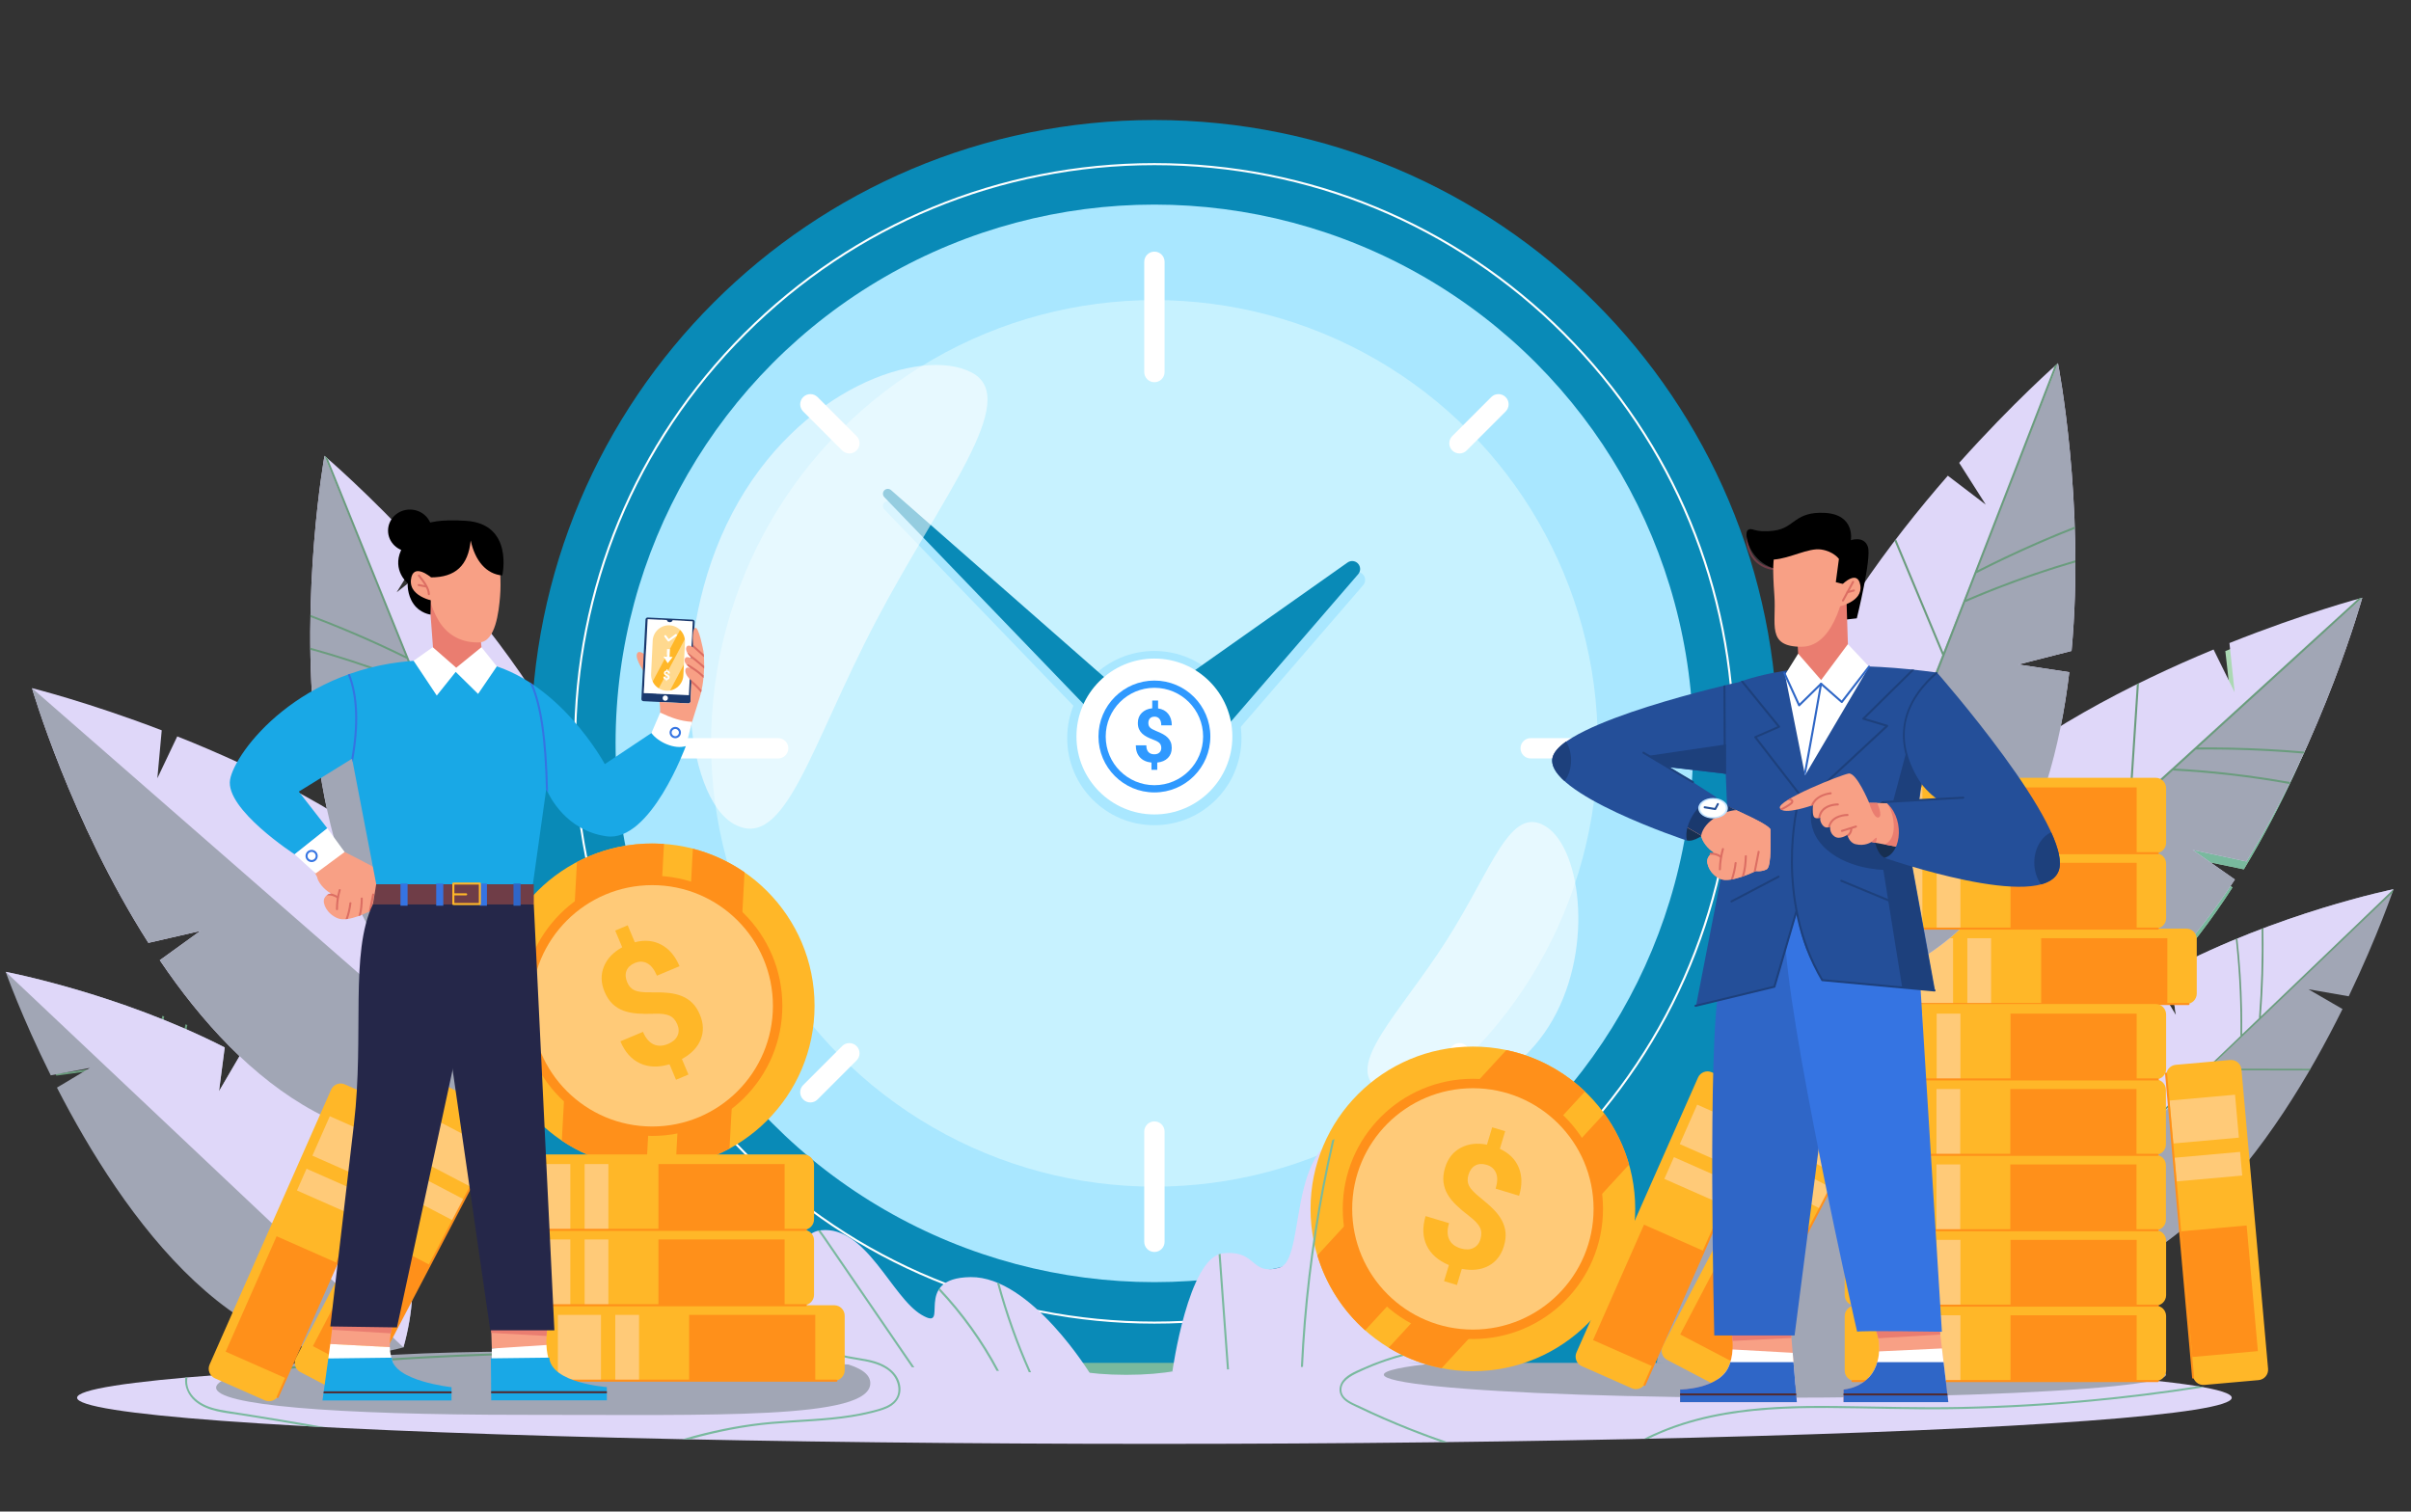 <?xml version="1.0" encoding="UTF-8"?> <!-- Generator: Adobe Illustrator 19.0.0, SVG Export Plug-In . SVG Version: 6.00 Build 0) --> <svg xmlns="http://www.w3.org/2000/svg" xmlns:xlink="http://www.w3.org/1999/xlink" version="1.1" id="Layer_1" x="0px" y="0px" viewBox="0 0 1000 627.01" style="enable-background:new 0 0 1000 627.01;" xml:space="preserve"><rect x="0" y="0" width="1000" height="627.01" fill="#333333" stroke="none"/> <g> <path style="fill:#6A9C7D;" d="M5.31,404.36c10.85,8.3,21.68,16.62,32.48,24.99c8.39,6.5,16.76,13.03,25.12,19.58 c0.91-9.27,2.38-18.47,4.42-27.55c0.26,0.09,0.52,0.18,0.78,0.27c-2.06,9.19-3.55,18.5-4.44,27.88c2.02,1.58,4.04,3.17,6.06,4.75 c3.03-9.63,5.43-19.45,7.19-29.39c0.26,0.1,0.52,0.2,0.78,0.3c-1.78,10.03-4.2,19.93-7.27,29.63c3.46,2.72,6.93,5.43,10.38,8.15 c8.02,6.32,16.03,12.66,24.03,19.02c0.41,0.33-0.16,0.92-0.57,0.59c-13.69-10.89-27.42-21.72-41.19-32.5 c-0.08-0.02-0.15-0.08-0.19-0.15c-0.44-0.35-0.88-0.7-1.33-1.04c-2.89-2.26-5.8-4.51-8.69-6.77c-0.05,0.04-0.11,0.06-0.19,0.07 c-9.77,1.33-19.53,2.66-29.3,4c-0.14-0.26-0.27-0.51-0.41-0.77c9.68-1.32,19.37-2.64,29.05-3.96 c-11.17-8.71-22.37-17.39-33.6-26.03c-4.76-3.66-9.53-7.3-14.3-10.95c-0.09-0.24-0.14-0.36-0.14-0.36S4.44,404.19,5.31,404.36z"></path> <path style="fill:#A1A6B5;" d="M99.52,437.81l-8.68,14.83l2.37-18.15c-44.23-22.56-90.85-31.35-90.85-31.35s6.54,18.53,18.68,42.92 l16.22-3.07l-13.64,8.17c26.82,52.24,77.54,126.06,143.7,107.76C183.71,500.68,144.05,462.04,99.52,437.81z"></path> <path style="fill:#DFD7F9;" d="M99.52,437.81l-8.68,14.83l2.37-18.15c-44.23-22.56-90.85-31.35-90.85-31.35l164.97,155.78 C183.71,500.68,144.05,462.04,99.52,437.81z"></path> <path style="fill:#6A9C7D;" d="M16.34,288.56c8.76,7.63,17.49,15.29,26.16,23c12.45,11.07,24.82,22.24,37.11,33.49 c0.12,0.11,0.24,0.22,0.36,0.34c2.82-10.38,5.65-20.75,8.47-31.13c0.25,0.11,0.51,0.22,0.76,0.33c-2.85,10.48-5.7,20.95-8.55,31.43 c2.77,2.54,5.51,5.09,8.27,7.64c5.37-10.61,10.05-21.56,14.02-32.78c0.25,0.12,0.5,0.23,0.74,0.35c-4,11.29-8.72,22.32-14.14,33 c3.6,3.32,7.21,6.63,10.79,9.96c0.39,0.36-0.19,0.95-0.57,0.59c-9.49-8.84-19.05-17.61-28.65-26.34c-0.04,0.09-0.12,0.16-0.26,0.18 c-11.61,1.9-23.25,3.61-34.92,5.15c-0.12-0.26-0.23-0.52-0.35-0.78c11.65-1.53,23.29-3.23,34.89-5.13 c-2.52-2.29-5.02-4.59-7.54-6.87c-12.36-11.18-24.8-22.26-37.32-33.25c-3.44-3.02-6.91-6.02-10.37-9.03 c-0.09-0.31-0.14-0.47-0.14-0.47S15.54,288.34,16.34,288.56z"></path> <path style="fill:#DFD7F9;" d="M66.28,398.31l16.84-12.16l-21.57,4.96c-32.28-50.59-48.28-105.66-48.28-105.66 s23.05,5.72,53.81,17.49l-1.81,19.88l8.25-17.36c65.98,26.2,160.68,78.65,146.36,160.38C151.7,492.29,100.6,449.06,66.28,398.31z"></path> <path style="fill:#A1A6B5;" d="M66.28,398.31l16.84-12.16l-21.57,4.96c-32.28-50.59-48.28-105.66-48.28-105.66l206.61,180.39 C151.7,492.29,100.6,449.06,66.28,398.31z"></path> <path style="fill:#DFD7F9;" d="M131.82,313.75l20.49-3.4l-21.52-5.16c-6.39-59.68,3.8-116.11,3.8-116.11s18.1,15.38,40.4,39.62 l-10.47,16.99l15.12-11.88c47.42,52.83,108.88,141.96,59.67,208.76C166.48,435.93,139.96,374.48,131.82,313.75z"></path> <path style="fill:#A1A6B5;" d="M131.82,313.75l20.49-3.4l-21.52-5.16c-6.39-59.68,3.8-116.11,3.8-116.11l104.72,253.5 C166.48,435.93,139.96,374.48,131.82,313.75z"></path> <path style="fill:#6A9C7D;" d="M128.71,268.68c11.26,3.1,22.38,6.71,33.31,10.84c3.67,1.38,7.31,2.83,10.93,4.33 c-0.56-1.39-1.13-2.79-1.69-4.18c-0.87-2.14-1.73-4.28-2.6-6.43c-0.05,0-0.1-0.01-0.15-0.04c-12.96-6.39-26.24-12.14-39.76-17.25 c0.01-0.29,0.01-0.58,0.02-0.86c9.58,3.61,19.04,7.53,28.34,11.79c3.73,1.7,7.43,3.47,11.11,5.27 c-6.95-17.18-13.91-34.35-20.86-51.53c-4.26-10.51-8.51-21.02-12.77-31.53c0.02,0.01,0.49,0.42,1.36,1.18 c7.57,18.71,15.15,37.42,22.72,56.13c7.92,19.57,15.84,39.14,23.77,58.71c6.15-15.34,12.31-30.68,18.46-46.03 c0.19,0.25,0.39,0.49,0.58,0.74c-6.19,15.43-12.38,30.86-18.57,46.29c-0.01,0.03-0.03,0.04-0.04,0.07 c4.38,10.83,8.77,21.66,13.15,32.49c0.2,0.49-0.59,0.72-0.79,0.23c-7.31-18.05-14.61-36.09-21.92-54.14 c-0.09,0.03-0.19,0.04-0.3-0.01c-13.44-5.57-27.19-10.36-41.17-14.35c-1.04-0.3-2.09-0.58-3.13-0.86 C128.72,269.25,128.72,268.97,128.71,268.68z"></path> <path style="fill:#A1A6B5;" d="M893.34,405.96l9.14,15.13l-2.71-18.64c45.16-23.86,92.98-33.59,92.98-33.59 s-6.46,19.16-18.58,44.42l-16.73-2.92l14.15,8.21c-26.81,54.13-77.89,130.81-146.21,112.97 C807.69,471.87,847.91,431.54,893.34,405.96z"></path> <path style="fill:#DFD7F9;" d="M893.34,405.96l9.14,15.13l-2.71-18.64c45.16-23.86,92.98-33.59,92.98-33.59L825.39,531.54 C807.69,471.87,847.91,431.54,893.34,405.96z"></path> <path style="fill:#6A9C7D;" d="M927.99,389.3c1.1,9.88,1.75,19.81,1.93,29.75c0.06,3.33,0.07,6.67,0.03,10 c0.92-0.88,1.85-1.77,2.77-2.65c1.42-1.36,2.84-2.72,4.26-4.08c-0.01-0.04-0.02-0.08-0.02-0.13c0.96-12.26,1.33-24.57,1.1-36.86 c0.23-0.09,0.46-0.17,0.69-0.26c0.17,8.71,0.05,17.42-0.38,26.12c-0.17,3.48-0.4,6.96-0.66,10.44 c11.38-10.91,22.77-21.82,34.15-32.73c6.97-6.68,13.93-13.35,20.9-20.03c-0.01,0.02-0.18,0.52-0.5,1.45 c-12.4,11.89-24.81,23.77-37.21,35.66c-12.97,12.43-25.94,24.86-38.91,37.29c14.07,0.03,28.13,0.06,42.2,0.08 c-0.13,0.23-0.27,0.46-0.4,0.69c-14.15-0.03-28.29-0.06-42.44-0.08c-0.02,0-0.04-0.01-0.07-0.01 c-7.18,6.88-14.36,13.76-21.54,20.64c-0.32,0.31-0.75-0.24-0.43-0.55c11.96-11.46,23.92-22.93,35.89-34.39 c-0.05-0.06-0.09-0.14-0.09-0.24c0.16-12.38-0.38-24.76-1.63-37.07c-0.09-0.92-0.2-1.83-0.3-2.75 C927.54,389.48,927.76,389.39,927.99,389.3z"></path> <path style="fill:#ABD8B3;" d="M925.96,368.12l-17.59-12.13l22.29,4.62c32.06-52.76,47.28-109.75,47.28-109.75 s-23.58,6.4-54.95,19.2l2.3,20.4l-8.87-17.67C849.15,301.21,752.93,357.27,769.5,441C840.21,466.69,891.8,421.09,925.96,368.12z"></path> <path style="fill:#79B99E;" d="M925.96,368.12l-17.59-12.13l22.29,4.62c32.06-52.76,47.28-109.75,47.28-109.75L769.5,441 C840.21,466.69,891.8,421.09,925.96,368.12z"></path> <path style="fill:#6A9C7D;" d="M976.68,251.21c-8.89,7.98-17.76,15.98-26.57,24.05c-12.64,11.57-25.2,23.24-37.67,35 c-0.12,0.12-0.25,0.23-0.37,0.35c-3.06-10.63-6.12-21.26-9.18-31.9c-0.26,0.12-0.52,0.24-0.78,0.36 c3.09,10.73,6.18,21.46,9.26,32.2c-2.81,2.65-5.59,5.32-8.39,7.98c-5.69-10.84-10.66-22.03-14.91-33.5 c-0.25,0.13-0.51,0.25-0.76,0.37c4.28,11.55,9.3,22.83,15.03,33.73c-3.65,3.47-7.31,6.92-10.95,10.41c-0.39,0.38,0.21,0.97,0.6,0.6 c9.63-9.23,19.34-18.4,29.08-27.52c0.04,0.09,0.13,0.16,0.27,0.19c11.97,1.79,23.97,3.37,35.99,4.77c0.12-0.27,0.23-0.54,0.35-0.8 c-12.01-1.4-24-2.98-35.96-4.76c2.55-2.39,5.09-4.8,7.66-7.18c12.55-11.68,25.18-23.27,37.89-34.76c3.5-3.16,7.02-6.29,10.53-9.44 c0.09-0.32,0.13-0.49,0.13-0.49S977.5,250.97,976.68,251.21z"></path> <path style="fill:#DFD7F9;" d="M926.95,364.83l-17.5-12.26l22.26,4.78c32.45-52.52,48.08-109.4,48.08-109.4 s-23.63,6.23-55.09,18.79l2.15,20.42l-8.74-17.74C850.64,297.36,754,352.72,769.95,436.57 C840.48,462.77,892.4,417.55,926.95,364.83z"></path> <path style="fill:#A1A6B5;" d="M926.95,364.83l-17.5-12.26l22.26,4.78c32.45-52.52,48.08-109.4,48.08-109.4L769.95,436.57 C840.48,462.77,892.4,417.55,926.95,364.83z"></path> <path style="fill:#6A9C7D;" d="M949.86,324.4c-11.83-2.13-23.75-3.72-35.72-4.75c-4.02-0.35-8.04-0.62-12.06-0.84 c1.14-1.04,2.28-2.08,3.43-3.12c1.76-1.6,3.51-3.2,5.27-4.81c0.05,0.02,0.1,0.03,0.16,0.03c14.87-0.16,29.74,0.4,44.55,1.68 c0.12-0.27,0.25-0.54,0.37-0.81c-10.49-0.91-21.01-1.47-31.53-1.66c-4.22-0.08-8.43-0.09-12.65-0.05 c14.08-12.84,28.17-25.68,42.25-38.53c8.62-7.86,17.24-15.72,25.86-23.58c-0.02,0.01-0.64,0.17-1.78,0.49 c-15.34,13.99-30.69,27.98-46.03,41.97c-16.05,14.63-32.1,29.26-48.15,43.9c1.11-16.97,2.22-33.94,3.33-50.9 c-0.29,0.14-0.58,0.29-0.87,0.43c-1.12,17.06-2.24,34.13-3.35,51.19c0,0.03,0.01,0.05,0.01,0.08c-8.88,8.1-17.76,16.19-26.64,24.29 c-0.4,0.37,0.23,0.93,0.63,0.56c14.8-13.49,29.6-26.99,44.4-40.48c0.07,0.07,0.16,0.12,0.28,0.13c14.94,0.81,29.83,2.47,44.58,4.99 c1.1,0.19,2.19,0.39,3.29,0.59C949.6,324.93,949.73,324.67,949.86,324.4z"></path> <g> <path style="fill:#FFB728;" d="M906.81,385.2H782.16c-2.39,0-4.33,1.94-4.33,4.33v22.62c0,2.39,1.94,4.33,4.33,4.33h124.65 c2.39,0,4.33-1.94,4.33-4.33v-22.62C911.14,387.14,909.2,385.2,906.81,385.2z"></path> <rect x="792.18" y="389.19" style="fill:#FFCA78;" width="17.88" height="27.29"></rect> <rect x="815.99" y="389.19" style="fill:#FFCA78;" width="9.85" height="27.29"></rect> <rect x="846.61" y="389.19" style="fill:#FF901A;" width="52.33" height="27.29"></rect> <path style="fill:#FF901A;" d="M907.72,416.9H781.09c-0.23,0-0.42-0.19-0.42-0.42c0-0.23,0.19-0.42,0.42-0.42h126.63 c0.23,0,0.42,0.19,0.42,0.42C908.14,416.71,907.95,416.9,907.72,416.9z"></path> </g> <path style="fill:#DFD7F9;" d="M858.28,278.83l-21.13-3.19l22.06-5.62c5.68-61.47-5.64-119.37-5.64-119.37 s-18.39,16.09-40.97,41.35l11.02,17.32l-15.73-11.99c-47.99,55.04-109.88,147.63-58.27,215.61 C824.45,405.02,850.81,341.42,858.28,278.83z"></path> <path style="fill:#A1A6B5;" d="M858.28,278.83l-21.13-3.19l22.06-5.62c5.68-61.47-5.64-119.37-5.64-119.37l-103.95,262.3 C824.45,405.02,850.81,341.42,858.28,278.83z"></path> <path style="fill:#6A9C7D;" d="M860.8,232.43c-11.54,3.36-22.92,7.24-34.11,11.65c-3.75,1.48-7.47,3.02-11.18,4.61 c0.56-1.44,1.12-2.88,1.68-4.32c0.86-2.22,1.72-4.43,2.58-6.65c0.05-0.01,0.1-0.02,0.16-0.04c13.24-6.76,26.8-12.88,40.64-18.33 c-0.01-0.3-0.02-0.59-0.03-0.89c-9.8,3.85-19.47,8.03-28.98,12.55c-3.81,1.81-7.59,3.68-11.35,5.59 c6.9-17.77,13.79-35.54,20.69-53.31c4.22-10.87,8.44-21.75,12.66-32.62c-0.02,0.02-0.5,0.44-1.38,1.23 c-7.51,19.36-15.03,38.72-22.54,58.08c-7.86,20.25-15.72,40.49-23.57,60.74c-6.56-15.69-13.11-31.38-19.67-47.07 c-0.2,0.26-0.39,0.51-0.59,0.77c6.59,15.78,13.19,31.56,19.78,47.33c0.01,0.03,0.03,0.04,0.05,0.07 c-4.35,11.2-8.7,22.41-13.05,33.61c-0.2,0.51,0.62,0.73,0.81,0.22c7.25-18.67,14.49-37.34,21.74-56.01 c0.09,0.03,0.2,0.03,0.31-0.01c13.74-5.92,27.81-11.06,42.14-15.38c1.07-0.32,2.14-0.62,3.21-0.94 C860.81,233.02,860.8,232.72,860.8,232.43z"></path> <ellipse style="fill:#DFD7F9;" cx="478.81" cy="579.8" rx="446.84" ry="19.14"></ellipse> <ellipse style="fill:#A1A6B5;" cx="736.19" cy="570.23" rx="162.23" ry="9.57"></ellipse> <path style="fill:#A1A6B5;" d="M360.97,573.77c0,15.08-64.38,13.12-143.8,13.12c-79.42,0-127.53-4.03-127.53-11.28 c0-7.24,48.11-14.96,127.53-14.96C296.59,560.66,360.97,558.69,360.97,573.77z"></path> <path style="fill:#6A9C7D;" d="M93.72,570.71c21.04-2.55,42.14-4.56,63.28-6.04c21.14-1.48,42.32-2.42,63.5-2.83 c11.99-0.23,23.98-0.28,35.97-0.17c0.54,0.01,0.54-0.84,0-0.84c-21.19-0.2-42.38,0.13-63.56,1c-21.17,0.87-42.32,2.28-63.43,4.22 c-11.94,1.1-23.86,2.37-35.76,3.81C93.18,569.93,93.18,570.78,93.72,570.71L93.72,570.71z"></path> <ellipse style="fill:#79B99E;" cx="467.12" cy="564.69" rx="28.89" ry="5.61"></ellipse> <path style="fill:#098AB7;" d="M220.24,308.36c0-142.81,115.77-258.57,258.57-258.57s258.57,115.77,258.57,258.57 c0,78.89-0.61,256.97-0.61,256.97H220.24C220.24,565.34,220.24,389.4,220.24,308.36z"></path> <circle style="fill:#A9E7FF;" cx="478.81" cy="308.36" r="223.49"></circle> <circle style="fill:#C7F2FF;" cx="478.81" cy="308.36" r="183.88"></circle> <path style="fill:#FFFFFF;" d="M478.81,549.06c-64.29,0-124.74-25.04-170.2-70.5c-45.46-45.46-70.5-105.91-70.5-170.2 c0-64.29,25.04-124.74,70.5-170.2s105.91-70.5,170.2-70.5c64.29,0,124.74,25.04,170.2,70.5c45.46,45.46,70.5,105.91,70.5,170.2 c0,64.29-25.04,124.74-70.5,170.2C603.55,524.03,543.1,549.06,478.81,549.06z M478.81,68.51c-64.07,0-124.3,24.95-169.6,70.25 c-45.3,45.3-70.25,105.54-70.25,169.6s24.95,124.3,70.25,169.6c45.3,45.3,105.53,70.25,169.6,70.25s124.3-24.95,169.6-70.25 c45.3-45.3,70.25-105.54,70.25-169.6s-24.95-124.3-70.25-169.6C603.11,93.46,542.88,68.51,478.81,68.51z"></path> <path style="fill:#DFD7F9;" d="M486.28,568.82c0,0,6.6-47.53,21.02-48.94c14.43-1.4,11.07,9.49,23.49,5.89 c12.41-3.6,0.34-65.68,41.27-53.93c40.93,11.74,38.82,92.81,38.82,92.81L486.28,568.82z"></path> <path style="fill:#DFD7F9;" d="M452.45,570.29c0,0-24.78-40.79-49.82-40.53c-25.04,0.26-7.83,23-20.35,15.68 c-12.52-7.33-22.96-37.07-41.74-35.11c-18.78,1.96-10.96,54.73-10.96,54.73L452.45,570.29z"></path> <path style="fill:#A1A6B5;" d="M687.16,565.48c0,0,7.05-52.68,21.47-54.52c14.43-1.84,11.07,12.45,23.49,7.72 s0.34-86.11,41.27-70.71c40.93,15.4,38.82,121.68,38.82,121.68L687.16,565.48z"></path> <path style="fill:#FFFFFF;" d="M621.5,457.31c-1.08,0-2.16-0.41-2.99-1.24l-16.17-16.17c-1.65-1.65-1.65-4.32,0-5.97 c1.65-1.65,4.32-1.65,5.97,0l16.17,16.17c1.65,1.65,1.65,4.32,0,5.97C623.67,456.9,622.59,457.31,621.5,457.31z"></path> <path style="opacity:0.57;fill:#FFFFFF;" d="M599.96,390.13c19.18-30.09,26.43-56.71,41.33-47.21c14.9,9.5,20.11,52.97,0.94,83.06 c-19.18,30.09-55.48,35.41-70.38,25.91C556.94,442.39,580.78,420.22,599.96,390.13z"></path> <path style="fill:#79B99E;" d="M563.44,569.26c7.58-3.62,15.6-6.3,23.82-8.03c-1.21-0.01-2.41-0.03-3.62-0.04 c-6.4,1.57-12.66,3.71-18.67,6.43c-3.16,1.43-7.08,2.92-8.74,6.21c-1.4,2.78-0.43,5.54,1.95,7.35c1.33,1.01,2.86,1.7,4.36,2.42 c1.85,0.89,3.7,1.76,5.56,2.61c3.64,1.67,7.3,3.27,11,4.81c6.21,2.59,12.5,4.99,18.85,7.22c0.83-0.01,1.66-0.02,2.49-0.03 c-5.12-1.75-10.21-3.62-15.24-5.61c-7.28-2.88-14.46-6.02-21.52-9.39c-2.66-1.27-6.95-2.8-7.28-6.26 C556.01,572.89,560.38,570.72,563.44,569.26z"></path> <path style="fill:#FFFFFF;" d="M478.81,158.55c-2.33,0-4.22-1.89-4.22-4.22V108.6c0-2.33,1.89-4.22,4.22-4.22 c2.33,0,4.22,1.89,4.22,4.22v45.73C483.04,156.66,481.14,158.55,478.81,158.55z"></path> <path style="fill:#FFFFFF;" d="M605.34,188.1c-1.08,0-2.16-0.41-2.99-1.24c-1.65-1.65-1.65-4.32,0-5.97l16.17-16.17 c1.65-1.65,4.32-1.65,5.97,0c1.65,1.65,1.65,4.32,0,5.97l-16.17,16.17C607.5,187.69,606.42,188.1,605.34,188.1z"></path> <path style="fill:#79B99E;" d="M359.83,564.85c4.52,0.97,9.4,2.81,11.67,7.15c1.02,1.95,1.47,4.31,0.86,6.46 c-0.64,2.23-2.4,3.73-4.42,4.71c-2.29,1.11-4.86,1.72-7.31,2.31c-2.55,0.62-5.14,1.12-7.73,1.53c-10.81,1.71-21.79,1.87-32.68,2.8 c-10.82,0.93-21.47,2.94-31.96,5.73c-1.76,0.47-3.52,0.96-5.27,1.47c1.02,0.02,2.03,0.04,3.05,0.06 c11.06-3.04,22.28-5.37,33.78-6.38c11.16-0.98,22.41-1.12,33.5-2.9c2.79-0.45,5.57-1,8.31-1.69c2.28-0.58,4.62-1.18,6.75-2.21 c3.83-1.85,5.84-5.51,4.85-9.72c-1.17-4.97-5.53-7.91-10.15-9.36c-5.02-1.57-10.43-1.62-15.41-3.31c-0.74,0.01-1.47,0.02-2.21,0.03 C350.01,563.53,355,563.81,359.83,564.85z"></path> <path style="fill:#FFFFFF;" d="M352.29,188.1c-1.08,0-2.16-0.41-2.99-1.24l-16.17-16.17c-1.65-1.65-1.65-4.32,0-5.97 c1.65-1.65,4.32-1.65,5.97,0l16.17,16.17c1.65,1.65,1.65,4.32,0,5.97C354.45,187.69,353.37,188.1,352.29,188.1z"></path> <path style="fill:#FFFFFF;" d="M680.61,314.62h-45.73c-2.33,0-4.22-1.89-4.22-4.22s1.89-4.22,4.22-4.22h45.73 c2.33,0,4.22,1.89,4.22,4.22S682.94,314.62,680.61,314.62z"></path> <circle style="fill:#A9E7FF;" cx="478.78" cy="306.17" r="36.14"></circle> <path style="fill:#FFFFFF;" d="M322.74,314.62h-45.73c-2.33,0-4.22-1.89-4.22-4.22s1.89-4.22,4.22-4.22h45.73 c2.33,0,4.22,1.89,4.22,4.22S325.08,314.62,322.74,314.62z"></path> <path style="fill:#A9E7FF;" d="M469.54,302.42l91.47-64.55c1.49-1.05,3.55-0.7,4.6,0.79c0.89,1.26,0.77,2.94-0.2,4.06l-73.17,84.73 c-6.15,7.12-16.89,7.9-24.01,1.76c-7.12-6.14-7.9-16.89-1.76-24.01C467.38,304.15,468.46,303.19,469.54,302.42z"></path> <path style="fill:#098AB7;" d="M467.46,297.88l91.47-64.55c1.49-1.05,3.55-0.7,4.6,0.79c0.89,1.26,0.77,2.94-0.2,4.06l-73.17,84.73 c-6.15,7.12-16.89,7.9-24.01,1.76c-7.12-6.14-7.9-16.89-1.76-24.01C465.3,299.61,466.38,298.65,467.46,297.88z"></path> <path style="fill:#A9E7FF;" d="M472.98,321.6l-106.2-110.29c-0.77-0.8-0.75-2.08,0.05-2.86c0.76-0.73,1.95-0.75,2.74-0.06 l115.08,100.99c3.51,3.08,3.86,8.42,0.78,11.93c-3.08,3.51-8.42,3.86-11.93,0.78C473.32,321.94,473.14,321.76,472.98,321.6z"></path> <path style="fill:#098AB7;" d="M472.98,316.51l-106.2-110.29c-0.77-0.8-0.75-2.08,0.05-2.86c0.76-0.73,1.95-0.75,2.74-0.06 l115.08,100.99c3.51,3.08,3.86,8.42,0.78,11.93c-3.08,3.51-8.42,3.86-11.93,0.78C473.32,316.84,473.14,316.67,472.98,316.51z"></path> <circle style="fill:#FFFFFF;" cx="478.81" cy="305.51" r="32.33"></circle> <circle style="fill:#2F99FF;" cx="478.81" cy="305.51" r="23.2"></circle> <circle style="fill:#FFFFFF;" cx="478.81" cy="305.51" r="20.2"></circle> <g> <path style="fill:#2F99FF;" d="M481.66,310.27c0-0.83-0.23-1.48-0.69-1.97c-0.46-0.49-1.24-0.94-2.33-1.35 c-1.1-0.41-2.04-0.82-2.84-1.23c-0.8-0.41-1.48-0.88-2.05-1.41c-0.57-0.53-1.01-1.15-1.33-1.87c-0.32-0.71-0.48-1.57-0.48-2.55 c0-1.7,0.54-3.1,1.63-4.18c1.09-1.09,2.53-1.72,4.34-1.9v-3.23h2.42v3.28c1.78,0.25,3.18,0.99,4.18,2.23 c1.01,1.23,1.51,2.83,1.51,4.8h-4.37c0-1.21-0.25-2.11-0.75-2.71c-0.5-0.6-1.17-0.9-2-0.9c-0.83,0-1.47,0.23-1.92,0.7 c-0.45,0.47-0.68,1.12-0.68,1.94c0,0.77,0.22,1.38,0.66,1.84c0.44,0.46,1.27,0.94,2.47,1.42c1.2,0.48,2.19,0.94,2.97,1.37 c0.78,0.43,1.43,0.91,1.96,1.45c0.53,0.54,0.94,1.15,1.22,1.84c0.28,0.69,0.42,1.49,0.42,2.41c0,1.71-0.53,3.1-1.6,4.17 c-1.07,1.07-2.54,1.7-4.41,1.89v3.01h-2.4v-2.99c-2.06-0.22-3.66-0.95-4.8-2.2c-1.13-1.24-1.7-2.9-1.7-4.96h4.37 c0,1.2,0.28,2.12,0.85,2.76c0.57,0.64,1.39,0.96,2.45,0.96c0.89,0,1.59-0.23,2.1-0.7C481.4,311.7,481.66,311.07,481.66,310.27z"></path> </g> <path style="fill:#FFFFFF;" d="M336.12,457.31c-1.08,0-2.16-0.41-2.99-1.24c-1.65-1.65-1.65-4.32,0-5.97l16.17-16.17 c1.65-1.65,4.32-1.65,5.97,0c1.65,1.65,1.65,4.32,0,5.97l-16.17,16.17C338.28,456.9,337.2,457.31,336.12,457.31z"></path> <path style="fill:#FFFFFF;" d="M478.81,519.34c-2.33,0-4.22-1.89-4.22-4.22v-45.73c0-2.33,1.89-4.22,4.22-4.22 c2.33,0,4.22,1.89,4.22,4.22v45.73C483.04,517.44,481.14,519.34,478.81,519.34z"></path> <path style="opacity:0.57;fill:#FFFFFF;" d="M363.19,257.92c-27.13,51.78-37.43,95.09-58.41,84.1 c-20.98-10.99-28.2-77.39-1.07-129.16c27.13-51.78,78.33-69.32,99.31-58.33C424,165.52,390.32,206.15,363.19,257.92z"></path> <g> <circle style="fill:#FFB728;" cx="610.9" cy="501.47" r="67.33"></circle> <g> <path style="fill:#FF901A;" d="M665.39,461.92l-89.42,97.13c4.75,2.88,9.94,5.21,15.51,6.89c2.15,0.65,4.31,1.18,6.46,1.6 l77.73-84.44C673.51,475.49,670.02,468.31,665.39,461.92z"></path> <path style="fill:#FF901A;" d="M566.21,551.83l91.19-99.06c-7.42-7.1-16.57-12.61-27.07-15.78c-1.85-0.56-3.7-1.01-5.55-1.4 l-78.38,85.14C549.97,532.68,556.82,543.48,566.21,551.83z"></path> </g> <circle style="fill:#FF901A;" cx="610.9" cy="501.47" r="53.97"></circle> <circle style="fill:#FFCA78;" cx="610.9" cy="501.47" r="50.06"></circle> <g> <path style="fill:#FFB728;" d="M614.04,514.02c0.55-1.84,0.48-3.46-0.21-4.85c-0.69-1.4-2.12-2.92-4.29-4.58 c-2.17-1.66-4-3.21-5.5-4.65c-1.5-1.44-2.71-2.94-3.62-4.5c-0.91-1.56-1.48-3.24-1.71-5.05c-0.23-1.81-0.01-3.81,0.65-6.01 c1.14-3.79,3.29-6.53,6.44-8.23c3.15-1.69,6.8-2.14,10.94-1.33l2.17-7.2l5.38,1.62l-2.2,7.3c3.8,1.76,6.41,4.35,7.83,7.77 c1.42,3.42,1.46,7.32,0.15,11.7l-9.73-2.93c0.81-2.69,0.86-4.87,0.15-6.54c-0.71-1.67-1.99-2.79-3.86-3.35 c-1.84-0.55-3.42-0.46-4.75,0.28c-1.32,0.74-2.26,2.03-2.82,3.87c-0.51,1.71-0.43,3.22,0.24,4.55c0.68,1.33,2.19,2.94,4.55,4.82 c2.36,1.88,4.25,3.56,5.7,5.04c1.44,1.47,2.57,2.99,3.4,4.55c0.83,1.56,1.32,3.2,1.49,4.93c0.16,1.73-0.06,3.61-0.67,5.65 c-1.15,3.81-3.27,6.55-6.37,8.21c-3.09,1.66-6.79,2.08-11.09,1.25l-2.02,6.7l-5.35-1.61l2.01-6.66 c-4.45-1.88-7.52-4.58-9.21-8.12c-1.69-3.53-1.84-7.6-0.46-12.2l9.73,2.93c-0.8,2.67-0.79,4.91,0.05,6.71 c0.84,1.81,2.45,3.07,4.83,3.78c1.97,0.59,3.69,0.54,5.15-0.16C612.51,517.03,613.51,515.8,614.04,514.02z"></path> </g> </g> <g> <circle style="fill:#FFB728;" cx="270.52" cy="417.23" r="67.33"></circle> <g> <path style="fill:#FF901A;" d="M287.38,352.05l-7.16,131.83c5.5-0.8,10.99-2.31,16.35-4.56c2.07-0.87,4.07-1.83,6.01-2.88 l6.23-114.6C302.28,357.35,295.03,354.03,287.38,352.05z"></path> <path style="fill:#FF901A;" d="M268.1,484.52l7.3-134.44c-10.24-0.75-20.81,0.82-30.92,5.06c-1.78,0.75-3.5,1.58-5.18,2.45 l-6.28,115.56C243.38,480.08,255.54,484.06,268.1,484.52z"></path> </g> <circle style="fill:#FF901A;" cx="270.52" cy="417.23" r="53.97"></circle> <circle style="fill:#FFCA78;" cx="270.52" cy="417.23" r="50.06"></circle> <g> <path style="fill:#FFB728;" d="M280.93,424.92c-0.74-1.77-1.83-2.97-3.25-3.61c-1.42-0.64-3.5-0.9-6.22-0.8 c-2.73,0.1-5.13,0.07-7.2-0.09c-2.07-0.16-3.96-0.55-5.66-1.17c-1.7-0.62-3.21-1.56-4.53-2.81c-1.32-1.25-2.43-2.93-3.32-5.05 c-1.53-3.65-1.62-7.13-0.27-10.45c1.35-3.31,3.88-5.97,7.59-7.99l-2.91-6.94l5.19-2.18l2.95,7.03c4.05-1.06,7.71-0.73,10.98,1.01 c3.27,1.74,5.79,4.72,7.56,8.93l-9.37,3.93c-1.09-2.59-2.44-4.31-4.04-5.15c-1.61-0.84-3.31-0.88-5.1-0.13 c-1.77,0.74-2.93,1.82-3.48,3.23c-0.55,1.41-0.45,3,0.29,4.78c0.69,1.64,1.72,2.76,3.08,3.36c1.37,0.6,3.56,0.87,6.58,0.82 c3.02-0.05,5.55,0.04,7.6,0.26c2.05,0.22,3.89,0.67,5.52,1.34c1.63,0.68,3.06,1.63,4.28,2.85c1.23,1.23,2.25,2.82,3.08,4.79 c1.54,3.67,1.65,7.14,0.32,10.39c-1.33,3.25-3.92,5.93-7.77,8.02l2.71,6.45l-5.15,2.16l-2.69-6.42 c-4.63,1.38-8.72,1.25-12.27-0.4c-3.55-1.65-6.25-4.69-8.11-9.12l9.37-3.93c1.08,2.57,2.52,4.29,4.31,5.15 c1.8,0.86,3.84,0.81,6.13-0.15c1.9-0.8,3.19-1.93,3.87-3.4C281.67,428.21,281.65,426.63,280.93,424.92z"></path> </g> </g> <g> <path style="fill:#FFB728;" d="M894.09,541.6H769.45c-2.39,0-4.33,1.94-4.33,4.33v22.62c0,2.39,1.94,4.33,4.33,4.33h124.65 c2.39,0,4.33-1.94,4.33-4.33v-22.62C898.42,543.54,896.49,541.6,894.09,541.6z"></path> <rect x="779.46" y="545.6" style="fill:#FFCA78;" width="17.88" height="27.29"></rect> <rect x="803.27" y="545.6" style="fill:#FFCA78;" width="9.85" height="27.29"></rect> <rect x="833.89" y="545.6" style="fill:#FF901A;" width="52.33" height="27.29"></rect> <path style="fill:#FF901A;" d="M895,573.3H768.37c-0.23,0-0.42-0.19-0.42-0.42s0.19-0.42,0.42-0.42H895 c0.23,0,0.42,0.19,0.42,0.42S895.24,573.3,895,573.3z"></path> </g> <g> <path style="fill:#FFB728;" d="M894.09,510.32H769.45c-2.39,0-4.33,1.94-4.33,4.33v22.62c0,2.39,1.94,4.33,4.33,4.33h124.65 c2.39,0,4.33-1.94,4.33-4.33v-22.62C898.42,512.26,896.49,510.32,894.09,510.32z"></path> <rect x="779.46" y="514.32" style="fill:#FFCA78;" width="17.88" height="27.29"></rect> <rect x="803.27" y="514.32" style="fill:#FFCA78;" width="9.85" height="27.29"></rect> <rect x="833.89" y="514.32" style="fill:#FF901A;" width="52.33" height="27.29"></rect> <path style="fill:#FF901A;" d="M895,542.02H768.37c-0.23,0-0.42-0.19-0.42-0.42c0-0.23,0.19-0.42,0.42-0.42H895 c0.23,0,0.42,0.19,0.42,0.42C895.43,541.83,895.24,542.02,895,542.02z"></path> </g> <g> <path style="fill:#FFB728;" d="M894.01,479.04H769.37c-2.39,0-4.33,1.94-4.33,4.33v22.62c0,2.39,1.94,4.33,4.33,4.33h124.65 c2.39,0,4.33-1.94,4.33-4.33v-22.62C898.34,480.98,896.4,479.04,894.01,479.04z"></path> <rect x="779.38" y="483.03" style="fill:#FFCA78;" width="17.88" height="27.29"></rect> <rect x="803.19" y="483.03" style="fill:#FFCA78;" width="9.85" height="27.29"></rect> <rect x="833.81" y="483.03" style="fill:#FF901A;" width="52.33" height="27.29"></rect> <path style="fill:#FF901A;" d="M894.92,510.74H768.29c-0.23,0-0.42-0.19-0.42-0.42c0-0.23,0.19-0.42,0.42-0.42h126.63 c0.23,0,0.42,0.19,0.42,0.42C895.34,510.56,895.16,510.74,894.92,510.74z"></path> </g> <g> <path style="fill:#FFB728;" d="M894.01,447.76H769.37c-2.39,0-4.33,1.94-4.33,4.33v22.62c0,2.39,1.94,4.33,4.33,4.33h124.65 c2.39,0,4.33-1.94,4.33-4.33v-22.62C898.34,449.7,896.4,447.76,894.01,447.76z"></path> <rect x="779.38" y="451.75" style="fill:#FFCA78;" width="17.88" height="27.29"></rect> <rect x="803.19" y="451.75" style="fill:#FFCA78;" width="9.85" height="27.29"></rect> <rect x="833.81" y="451.75" style="fill:#FF901A;" width="52.33" height="27.29"></rect> <path style="fill:#FF901A;" d="M894.92,479.46H768.29c-0.23,0-0.42-0.19-0.42-0.42c0-0.23,0.19-0.42,0.42-0.42h126.63 c0.23,0,0.42,0.19,0.42,0.42C895.34,479.27,895.16,479.46,894.92,479.46z"></path> </g> <g> <path style="fill:#FFB728;" d="M894.09,416.48H769.45c-2.39,0-4.33,1.94-4.33,4.33v22.62c0,2.39,1.94,4.33,4.33,4.33h124.65 c2.39,0,4.33-1.94,4.33-4.33v-22.62C898.42,418.42,896.49,416.48,894.09,416.48z"></path> <rect x="779.46" y="420.47" style="fill:#FFCA78;" width="17.88" height="27.29"></rect> <rect x="803.27" y="420.47" style="fill:#FFCA78;" width="9.85" height="27.29"></rect> <rect x="833.89" y="420.47" style="fill:#FF901A;" width="52.33" height="27.29"></rect> <path style="fill:#FF901A;" d="M895,448.18H768.37c-0.23,0-0.42-0.19-0.42-0.42c0-0.23,0.19-0.42,0.42-0.42H895 c0.23,0,0.42,0.19,0.42,0.42C895.43,447.99,895.24,448.18,895,448.18z"></path> </g> <path style="fill:#6F3D47;" d="M737.12,235.69c-3.27,0.03-6.48-1.28-8.74-3.65c-2.26-2.37-3.39-5.66-3.2-8.91 c0.03-0.54-0.81-0.54-0.84,0c-0.2,3.47,1.05,6.99,3.45,9.51c2.41,2.53,5.85,3.93,9.33,3.9 C737.66,236.53,737.66,235.68,737.12,235.69L737.12,235.69z"></path> <g> <path style="fill:#FFB728;" d="M894.09,353.92H769.45c-2.39,0-4.33,1.94-4.33,4.33v22.62c0,2.39,1.94,4.33,4.33,4.33h124.65 c2.39,0,4.33-1.94,4.33-4.33v-22.62C898.42,355.86,896.49,353.92,894.09,353.92z"></path> <rect x="779.46" y="357.91" style="fill:#FFCA78;" width="17.88" height="27.29"></rect> <rect x="803.27" y="357.91" style="fill:#FFCA78;" width="9.85" height="27.29"></rect> <rect x="833.89" y="357.91" style="fill:#FF901A;" width="52.33" height="27.29"></rect> <path style="fill:#FF901A;" d="M895,385.62H768.37c-0.23,0-0.42-0.19-0.42-0.42c0-0.23,0.19-0.42,0.42-0.42H895 c0.23,0,0.42,0.19,0.42,0.42C895.43,385.43,895.24,385.62,895,385.62z"></path> </g> <g> <path style="fill:#FFB728;" d="M894.09,322.64H769.45c-2.39,0-4.33,1.94-4.33,4.33v22.62c0,2.39,1.94,4.33,4.33,4.33h124.65 c2.39,0,4.33-1.94,4.33-4.33v-22.62C898.42,324.58,896.49,322.64,894.09,322.64z"></path> <rect x="779.46" y="326.63" style="fill:#FFCA78;" width="17.88" height="27.29"></rect> <rect x="803.27" y="326.63" style="fill:#FFCA78;" width="9.85" height="27.29"></rect> <rect x="833.89" y="326.63" style="fill:#FF901A;" width="52.33" height="27.29"></rect> <path style="fill:#FF901A;" d="M895,354.34H768.37c-0.23,0-0.42-0.19-0.42-0.42c0-0.23,0.19-0.42,0.42-0.42H895 c0.23,0,0.42,0.19,0.42,0.42C895.43,354.15,895.24,354.34,895,354.34z"></path> </g> <g> <path style="fill:#FFB728;" d="M346.02,541.44H221.37c-2.39,0-4.33,1.94-4.33,4.33v22.62c0,2.39,1.94,4.33,4.33,4.33h124.65 c2.39,0,4.33-1.94,4.33-4.33v-22.62C350.35,543.38,348.41,541.44,346.02,541.44z"></path> <rect x="231.39" y="545.43" style="fill:#FFCA78;" width="17.88" height="27.29"></rect> <rect x="255.2" y="545.43" style="fill:#FFCA78;" width="9.85" height="27.29"></rect> <rect x="285.82" y="545.43" style="fill:#FF901A;" width="52.33" height="27.29"></rect> <path style="fill:#FF901A;" d="M346.93,573.14H220.3c-0.23,0-0.42-0.19-0.42-0.42s0.19-0.42,0.42-0.42h126.63 c0.23,0,0.42,0.19,0.42,0.42S347.16,573.14,346.93,573.14z"></path> </g> <g> <path style="fill:#FFB728;" d="M333.3,510.16H208.66c-2.39,0-4.33,1.94-4.33,4.33v22.62c0,2.39,1.94,4.33,4.33,4.33H333.3 c2.39,0,4.33-1.94,4.33-4.33v-22.62C337.63,512.1,335.7,510.16,333.3,510.16z"></path> <rect x="218.67" y="514.15" style="fill:#FFCA78;" width="17.88" height="27.29"></rect> <rect x="242.48" y="514.15" style="fill:#FFCA78;" width="9.85" height="27.29"></rect> <rect x="273.1" y="514.15" style="fill:#FF901A;" width="52.33" height="27.29"></rect> <path style="fill:#FF901A;" d="M334.22,541.86H207.58c-0.23,0-0.42-0.19-0.42-0.42s0.19-0.42,0.42-0.42h126.63 c0.23,0,0.42,0.19,0.42,0.42S334.45,541.86,334.22,541.86z"></path> </g> <g> <path style="fill:#FFB728;" d="M333.3,478.88H208.66c-2.39,0-4.33,1.94-4.33,4.33v22.62c0,2.39,1.94,4.33,4.33,4.33H333.3 c2.39,0,4.33-1.94,4.33-4.33v-22.62C337.63,480.82,335.7,478.88,333.3,478.88z"></path> <rect x="218.67" y="482.87" style="fill:#FFCA78;" width="17.88" height="27.29"></rect> <rect x="242.48" y="482.87" style="fill:#FFCA78;" width="9.85" height="27.29"></rect> <rect x="273.1" y="482.87" style="fill:#FF901A;" width="52.33" height="27.29"></rect> <path style="fill:#FF901A;" d="M334.22,510.58H207.58c-0.23,0-0.42-0.19-0.42-0.42s0.19-0.42,0.42-0.42h126.63 c0.23,0,0.42,0.19,0.42,0.42S334.45,510.58,334.22,510.58z"></path> </g> <g> <path style="fill:#FFB728;" d="M940.72,567.79l-11.04-124.16c-0.21-2.38-2.31-4.14-4.7-3.93l-22.53,2 c-2.38,0.21-4.14,2.31-3.93,4.7l11.04,124.16c0.21,2.38,2.31,4.14,4.7,3.93l22.53-2C939.17,572.27,940.93,570.17,940.72,567.79z"></path> <rect x="904.85" y="450.43" transform="matrix(0.089 0.996 -0.996 0.089 1295.115 -487.221)" style="fill:#FFCA78;" width="17.88" height="27.29"></rect> <rect x="910.62" y="470.15" transform="matrix(0.089 0.996 -0.996 0.089 1316.343 -470.999)" style="fill:#FFCA78;" width="9.85" height="27.29"></rect> <rect x="893.97" y="521.81" transform="matrix(0.089 0.996 -0.996 0.089 1371.994 -428.488)" style="fill:#FF901A;" width="52.33" height="27.29"></rect> <path style="fill:#FF901A;" d="M909.64,571.89c-0.22,0-0.4-0.17-0.42-0.39L898,445.37c-0.02-0.23,0.15-0.44,0.38-0.46 c0.23-0.01,0.44,0.15,0.46,0.38l11.21,126.13c0.02,0.23-0.15,0.44-0.38,0.46C909.66,571.89,909.65,571.89,909.64,571.89z"></path> </g> <g> <path style="fill:#FFB728;" d="M689.66,558.26l57.87-110.4c1.11-2.12,3.73-2.93,5.85-1.82l20.03,10.5 c2.12,1.11,2.93,3.73,1.82,5.85l-57.87,110.4c-1.11,2.12-3.73,2.93-5.85,1.82l-20.03-10.5 C689.36,562.99,688.55,560.38,689.66,558.26z"></path> <rect x="745.41" y="459.19" transform="matrix(-0.464 0.886 -0.886 -0.464 1523.383 24.275)" style="fill:#FFCA78;" width="17.88" height="27.29"></rect> <rect x="740.23" y="476.73" transform="matrix(-0.464 0.886 -0.886 -0.464 1525.451 58.086)" style="fill:#FFCA78;" width="9.85" height="27.29"></rect> <rect x="694.92" y="522.66" transform="matrix(-0.464 0.886 -0.886 -0.464 1530.872 146.669)" style="fill:#FF901A;" width="52.33" height="27.29"></rect> <path style="fill:#FF901A;" d="M716.94,574.01c-0.07,0-0.13-0.02-0.2-0.05c-0.21-0.11-0.29-0.36-0.18-0.57l58.8-112.16 c0.11-0.21,0.36-0.29,0.57-0.18c0.21,0.11,0.29,0.36,0.18,0.57l-58.8,112.16C717.24,573.93,717.09,574.01,716.94,574.01z"></path> </g> <g> <path style="fill:#FFB728;" d="M653.87,561l50.4-114c0.97-2.19,3.52-3.18,5.71-2.21l20.69,9.15c2.19,0.97,3.18,3.52,2.21,5.71 l-50.4,114c-0.97,2.19-3.52,3.18-5.71,2.21l-20.69-9.15C653.9,565.74,652.91,563.19,653.87,561z"></path> <rect x="703.8" y="457.82" transform="matrix(-0.404 0.915 -0.915 -0.404 1432.144 10.23)" style="fill:#FFCA78;" width="17.88" height="27.29"></rect> <rect x="699.81" y="475.93" transform="matrix(-0.404 0.915 -0.915 -0.404 1437.46 42.974)" style="fill:#FFCA78;" width="9.85" height="27.29"></rect> <rect x="657.6" y="523.36" transform="matrix(-0.404 0.915 -0.915 -0.404 1451.392 128.764)" style="fill:#FF901A;" width="52.33" height="27.29"></rect> <path style="fill:#FF901A;" d="M682.11,574.9c-0.06,0-0.11-0.01-0.17-0.04c-0.21-0.09-0.31-0.34-0.22-0.56l51.2-115.82 c0.09-0.21,0.34-0.31,0.56-0.22c0.21,0.09,0.31,0.34,0.22,0.56l-51.2,115.82C682.43,574.81,682.28,574.9,682.11,574.9z"></path> </g> <g> <path style="fill:#FFB728;" d="M122.72,563.29l57.87-110.4c1.11-2.12,3.73-2.93,5.85-1.82l20.03,10.5 c2.12,1.11,2.93,3.73,1.82,5.85l-57.87,110.4c-1.11,2.12-3.73,2.94-5.85,1.82l-20.03-10.5 C122.42,568.02,121.61,565.41,122.72,563.29z"></path> <rect x="178.47" y="464.23" transform="matrix(-0.464 0.886 -0.886 -0.464 697.661 533.76)" style="fill:#FFCA78;" width="17.88" height="27.29"></rect> <rect x="173.29" y="481.76" transform="matrix(-0.464 0.886 -0.886 -0.464 699.73 567.58)" style="fill:#FFCA78;" width="9.85" height="27.29"></rect> <rect x="127.98" y="527.69" transform="matrix(-0.464 0.886 -0.886 -0.464 705.151 656.158)" style="fill:#FF901A;" width="52.33" height="27.29"></rect> <path style="fill:#FF901A;" d="M150,579.04c-0.07,0-0.13-0.02-0.2-0.05c-0.21-0.11-0.29-0.36-0.18-0.57l58.8-112.16 c0.11-0.21,0.36-0.29,0.57-0.18s0.29,0.36,0.18,0.57l-58.8,112.16C150.3,578.96,150.15,579.04,150,579.04z"></path> </g> <g> <path style="fill:#FFB728;" d="M86.93,566.03l50.4-114c0.97-2.19,3.52-3.18,5.71-2.21l20.69,9.15c2.19,0.97,3.18,3.52,2.21,5.71 l-50.4,114c-0.97,2.19-3.52,3.18-5.71,2.21l-20.69-9.15C86.95,570.77,85.97,568.22,86.93,566.03z"></path> <rect x="136.86" y="462.85" transform="matrix(-0.404 0.915 -0.915 -0.404 640.558 535.819)" style="fill:#FFCA78;" width="17.88" height="27.29"></rect> <rect x="132.87" y="480.96" transform="matrix(-0.404 0.915 -0.915 -0.404 645.875 568.568)" style="fill:#FFCA78;" width="9.85" height="27.29"></rect> <rect x="90.66" y="528.39" transform="matrix(-0.404 0.915 -0.915 -0.404 659.807 654.354)" style="fill:#FF901A;" width="52.33" height="27.29"></rect> <path style="fill:#FF901A;" d="M115.17,579.93c-0.06,0-0.11-0.01-0.17-0.04c-0.21-0.09-0.31-0.34-0.22-0.56l51.2-115.82 c0.09-0.21,0.34-0.31,0.56-0.22c0.21,0.09,0.31,0.34,0.22,0.56l-51.2,115.82C115.49,579.84,115.33,579.93,115.17,579.93z"></path> </g> <path style="fill:#F8A085;" d="M804.18,548.48l3.91,33.13h-43.44v-5.23c0,0,9.94-0.57,13.46-9.78c3.52-9.21-1.03-17-1.03-17 L804.18,548.48z"></path> <path style="fill:#F8A085;" d="M742.41,547.59l2.84,34.03h-48.41v-5.23c0,0,15.92-0.1,20.09-9.31c4.17-9.21-0.57-21.16-0.57-21.16 L742.41,547.59z"></path> <path style="fill:#EA7D70;" d="M742.41,547.59l-26.04-1.67c0,0,1.83,4.61,2.21,10.31l24.44-1.22L742.41,547.59z"></path> <path style="fill:#EA7D70;" d="M804.18,548.48l-27.1,1.12c0,0,1.25,2.16,1.93,5.53l25.78-1.53l0,0L804.18,548.48z"></path> <path style="fill:#2F66C7;" d="M757.49,451.87l-13.16,102.09h-33.31c0,0-2.96-122.24,2.15-145.08c5.1-22.84,31.2-33.85,31.2-33.85 L757.49,451.87z"></path> <path style="fill:#3574E2;" d="M795.91,399.32l9.52,153.11c0,0-35.13-0.58-35.13,0s-29.73-130.92-30-166.11 C740.03,351.12,795.91,399.32,795.91,399.32z"></path> <path style="fill:#244F99;" d="M714.34,285.63c24.95-11.08,57.97-10.92,89.29-6.61l-11.02,77.11l9.98,54.73l-46.57-4.3 c-5.84-8.44-9.36-17.93-10.77-28.4l-9.1,31.15l-32.7,7.92l13.43-69.11L714.34,285.63z"></path> <path d="M764.07,257.18l6.07-0.69c0,0,6.17-24.87,4.61-29.63c-1.56-4.76-7.07-2.78-7.07-2.78s1.85-10.62-10.75-11.32 s-12.52,6.27-21.1,7.36c-8.59,1.09-8.97-1.67-10.93-0.18c-1.96,1.48,1.17,17.02,17.48,16.7 C758.71,236.33,764.07,257.18,764.07,257.18z"></path> <path style="fill:#EA7D70;" d="M765.72,244.48l0.88,27.56c0,0-1.13,19.04-10.15,18.92c-9.02-0.13-10.52-17.79-10.52-17.79 l-0.88-15.41L765.72,244.48z"></path> <path style="fill:#F8A085;" d="M735.7,232.11c0,0-0.65,3.02,0.25,14.87s-3.46,21.31,11.25,21.31s18.15-25.79,18.15-25.79l-3.92-1 l1.29-9.65c0,0-2.19-3.15-7.41-3.91C750.09,227.17,742.41,231.67,735.7,232.11z"></path> <path style="fill:#F8A085;" d="M764.22,242.33c0,0,6.29-6.33,7.39,0.51c1.1,6.83-9.03,8.8-9.03,8.8L764.22,242.33z"></path> <path style="fill:#1D407C;" d="M792.41,356.13l2.06-14.45l-41.14-11.75c0,0-6.51,10.87,2.57,20.78 c9.08,9.91,25.24,10.12,25.24,10.12l7.83,48.79l13.41,1.24L792.41,356.13z"></path> <path style="fill:#1D407C;" d="M802.39,411.29c-0.01,0-0.03,0-0.04,0l-46.57-4.3c-0.14-0.01-0.26-0.09-0.33-0.21 c-20.01-34.03-10.3-72.79-10.2-73.17c0.06-0.23,0.29-0.36,0.51-0.3c0.23,0.06,0.36,0.29,0.3,0.51c-0.1,0.38-9.68,38.67,10,72.35 l46.35,4.28c0.23,0.02,0.4,0.23,0.38,0.46C802.79,411.12,802.61,411.29,802.39,411.29z"></path> <ellipse transform="matrix(0.707 0.707 -0.707 0.707 447.815 -399.931)" style="fill:#172F51;" cx="706.67" cy="340.59" rx="4.34" ry="10.84"></ellipse> <path style="fill:#172F51;" d="M777.13,344.17c0-6.53,1.42-11.79,4.49-11.79c3.07,0,6.63,5.26,6.63,11.79s-2.49,11.82-5.56,11.82 C779.62,355.99,777.13,350.7,777.13,344.17z"></path> <path style="fill:#1D407C;" d="M737.21,301.32l-9.36,4.07c-0.12,0.05-0.21,0.16-0.24,0.28c-0.03,0.13,0,0.26,0.08,0.36l19.4,25.1 c0.08,0.11,0.21,0.16,0.33,0.16c0.09,0,0.18-0.03,0.26-0.09c0.18-0.14,0.22-0.41,0.08-0.59l-19.07-24.68l9.37-4.08 c0.12-0.05,0.21-0.16,0.24-0.29c0.03-0.13,0-0.26-0.08-0.37l-15.35-18.84c-0.29,0.09-0.57,0.19-0.86,0.28L737.21,301.32z"></path> <path style="fill:#1D407C;" d="M718.15,374.35c-0.15,0-0.3-0.08-0.37-0.23c-0.11-0.21-0.03-0.46,0.18-0.57l19.52-10.26 c0.21-0.11,0.46-0.03,0.57,0.18c0.11,0.21,0.03,0.46-0.18,0.57l-19.52,10.26C718.28,374.33,718.22,374.35,718.15,374.35z"></path> <polygon style="fill:#1D407C;" points="781.62,345.9 793.15,350.94 798.22,315.47 791.06,310.39 "></polygon> <path style="fill:#1D407C;" d="M783.13,300.99c-0.03-0.15-0.15-0.27-0.29-0.31l-9.18-2.75l20.38-20.08 c-0.36-0.04-0.73-0.08-1.09-0.11l-20.4,20.1c-0.11,0.1-0.15,0.26-0.11,0.4c0.04,0.15,0.15,0.26,0.29,0.3l9.15,2.74l-32.48,30.16 c-0.17,0.16-0.18,0.43-0.02,0.6c0.08,0.09,0.2,0.14,0.31,0.14c0.1,0,0.21-0.04,0.29-0.11l33.03-30.66 C783.12,301.29,783.17,301.13,783.13,300.99z"></path> <path style="fill:#F8A085;" d="M710.09,331.74c0,0,24.31,10.01,24.24,12.44c-0.08,2.43,0.64,15.3-1.59,16.43 c-2.23,1.13-4.53,0.71-4.53,0.71s-10.26,5.13-14.59,3.3c-4.33-1.83-6.23-6.46-5.28-8.64c0.95-2.18,2.77-2.18,2.77-2.18 c-2.99-1.77-5.29-5.11-5.54-7.24l-5.68-3.28C699.9,343.29,705.87,332.55,710.09,331.74z"></path> <path style="fill:#F8A085;" d="M710.09,331.74c0,0,24.31,10.01,24.24,12.44c-0.08,2.43,0.64,15.3-1.59,16.43 c-2.23,1.13-4.53,0.71-4.53,0.71s-10.26,5.13-14.59,3.3c-4.33-1.83-6.23-6.46-5.28-8.64c0.95-2.18,2.77-2.18,2.77-2.18 c-2.99-1.77-5.29-5.11-5.54-7.24l-5.68-3.28C699.9,343.29,705.87,332.55,710.09,331.74z"></path> <path style="fill:#1A396E;" d="M711.15,330.7c-7.25-0.32-12.17,11.98-11.25,12.59l5.68,3.28c1.22-6.26,9.91-10.39,14.57-10.51 C714.92,333.71,711.15,330.7,711.15,330.7z"></path> <path style="fill:#244F99;" d="M720.54,283.09c0,0-73.34,16.39-76.62,31.24c-3.28,14.85,55.77,34.36,55.77,34.36 c-1.7-6.75,5.43-17.76,12.59-17.73l-19.67-12.64l23.83,2.74L720.54,283.09z"></path> <path style="fill:#F8A085;" d="M790.29,351.92l-14.09-2.65c0,0-2.73,1.9-6.6,0.91c-2.72-0.69-3.38-3.9-3.38-3.9 s-3.15,2.24-5.34,0.69c-2.19-1.55-1.79-4.09-1.79-4.09s-1.77,1.16-3.12-0.56c-1.35-1.72-0.97-3.16-0.97-3.16s-2.19,0.9-2.79-0.6 c-0.6-1.5-0.25-4.59-0.25-4.59s-12.4,4.43-13.72,1.25c-1.32-3.19,25.29-13.81,28.53-14.35c3.24-0.55,8.5,12.14,8.5,12.14 l12.59,0.27L790.29,351.92z"></path> <polygon style="fill:#FFFFFF;" points="740.37,279.88 748.67,321.62 775.23,276.54 755.03,283.31 "></polygon> <path style="fill:#1D407C;" d="M786.74,375.33c-0.05,0-0.11-0.01-0.16-0.03l-23.03-9.55c-0.22-0.09-0.32-0.34-0.23-0.55 c0.09-0.22,0.34-0.32,0.55-0.23l23.03,9.55c0.22,0.09,0.32,0.34,0.23,0.55C787.06,375.23,786.91,375.33,786.74,375.33z"></path> <path style="fill:#DC6E63;" d="M759.09,342.89c0,0,0,0.01,0,0.03c1.18-4.47,6.93-4.44,7.19-4.44c0.23,0.01,0.42-0.18,0.43-0.42 c0-0.23-0.18-0.42-0.42-0.43c-0.08,0-7.09-0.03-8.12,5.59C758.71,343.14,759.09,342.89,759.09,342.89z"></path> <path style="fill:#DC6E63;" d="M762.31,333.28c-0.16,0-3.96-0.09-6.37,2.25c-1.04,1.01-1.65,2.31-1.84,3.87 c0.44-0.06,0.79-0.19,0.88-0.22c0.21-1.22,0.72-2.24,1.54-3.04c2.15-2.09,5.72-2.01,5.76-2.01c0.23-0.01,0.43-0.18,0.43-0.41 C762.72,333.48,762.54,333.29,762.31,333.28z"></path> <path style="fill:#DC6E63;" d="M759.25,328.64c-0.07,0.01-6.59,0.62-8.17,5.65c0.55-0.18,0.89-0.3,0.89-0.3s-0.02,0.16-0.04,0.43 c1.47-4.36,7.13-4.91,7.4-4.93c0.23-0.02,0.41-0.22,0.39-0.46C759.68,328.79,759.48,328.62,759.25,328.64z"></path> <path style="fill:#DC6E63;" d="M763.97,345.09c-0.18,0-0.35-0.12-0.4-0.3c-0.07-0.22,0.05-0.46,0.28-0.53l5.81-1.81 c0.22-0.07,0.46,0.05,0.53,0.28c0.07,0.22-0.05,0.46-0.28,0.53l-5.81,1.81C764.05,345.08,764.01,345.09,763.97,345.09z"></path> <path style="fill:#DC6E63;" d="M767.83,343.34c-0.23,0-0.42,0.2-0.41,0.43c0.04,1.83-1.64,2.76-1.71,2.8 c-0.05,0.03-0.09,0.06-0.12,0.1c0.39-0.21,0.63-0.38,0.63-0.38s0.07,0.33,0.25,0.8c0.62-0.44,1.83-1.54,1.8-3.33 C768.26,343.52,768.06,343.37,767.83,343.34z"></path> <polygon style="fill:#FFFFFF;" points="745.81,271.16 755.34,282.1 766.44,267.2 775.23,276.54 763.92,291.22 755.33,283.65 745.9,292.46 740.37,279.88 "></polygon> <ellipse style="fill:#C2E3FF;" cx="710.52" cy="335.26" rx="6.14" ry="4.25"></ellipse> <ellipse style="fill:#FFFFFF;" cx="710.52" cy="335.26" rx="5.35" ry="3.71"></ellipse> <path style="fill:#244F99;" d="M711.43,336.03c-0.02,0-0.05,0-0.07-0.01l-4.38-0.73c-0.23-0.04-0.39-0.26-0.35-0.49 c0.04-0.23,0.26-0.39,0.49-0.35l4.08,0.68l0.95-1.79c0.11-0.21,0.37-0.28,0.57-0.17c0.21,0.11,0.28,0.37,0.17,0.57l-1.1,2.06 C711.73,335.95,711.59,336.03,711.43,336.03z"></path> <path style="fill:#2E66C6;" d="M746.23,293.01c-0.03,0-0.05,0-0.08-0.01c-0.14-0.02-0.25-0.11-0.31-0.24l-6.12-13.37 c-0.1-0.21,0-0.46,0.21-0.56c0.21-0.09,0.46,0,0.56,0.21l5.87,12.82l8.67-8.52c0.16-0.16,0.41-0.16,0.57-0.02l8.25,7.27 l11.03-14.31c0.14-0.19,0.41-0.22,0.59-0.08c0.18,0.14,0.22,0.41,0.08,0.59l-11.3,14.67c-0.07,0.09-0.18,0.15-0.29,0.16 c-0.12,0.01-0.23-0.03-0.32-0.1l-8.3-7.3l-8.82,8.66C746.45,292.97,746.34,293.01,746.23,293.01z"></path> <path style="fill:#FFFFFF;" d="M744.67,574.59l-1.12-13.42l-24.93-1.39c-0.14,2.45-0.62,4.95-1.68,7.29 c-1.01,2.22-2.7,3.91-4.68,5.19L744.67,574.59z"></path> <path style="fill:#2F66C7;" d="M716.94,567.08c-4.17,9.21-20.09,9.31-20.09,9.31v5.23h48.41l-1.38-16.57H717.7 C717.49,565.74,717.24,566.41,716.94,567.08z"></path> <path style="fill:#FFFFFF;" d="M807.03,572.64l-1.57-13.29l-26.06,1.23c-0.11,1.89-0.48,3.92-1.29,6.03 c-0.8,2.09-1.93,3.73-3.21,5.03L807.03,572.64z"></path> <path style="fill:#2F66C7;" d="M778.11,566.61c-3.52,9.21-13.46,9.78-13.46,9.78v5.23h43.44l-1.96-16.57h-27.51 C778.48,565.57,778.31,566.09,778.11,566.61z"></path> <polygon style="fill:#502C33;" points="696.85,578.84 745.02,578.84 744.95,578 696.85,578 "></polygon> <polygon style="fill:#502C33;" points="764.64,578.84 807.76,578.84 807.66,578 764.64,578 "></polygon> <path style="fill:#DC6E63;" d="M729.03,353.21c-0.56,2.85-1.12,5.69-1.69,8.54c0.55-0.25,0.87-0.41,0.87-0.41s0.03,0,0.07,0.01 c0.52-2.64,1.04-5.27,1.56-7.91C729.95,352.9,729.14,352.67,729.03,353.21z"></path> <path style="fill:#DC6E63;" d="M723.69,355.16c-0.07,2.91-0.38,5.77-1.28,8.55c0.34-0.11,0.67-0.23,0.99-0.35 c0.78-2.67,1.07-5.42,1.13-8.2C724.55,354.62,723.71,354.62,723.69,355.16z"></path> <path style="fill:#DC6E63;" d="M719.45,357.99c-0.27,2.35-0.81,4.65-1.58,6.88c0.31-0.05,0.62-0.1,0.94-0.17 c0.72-2.18,1.23-4.43,1.49-6.71C720.36,357.45,719.51,357.45,719.45,357.99z"></path> <path style="fill:#DC6E63;" d="M709.49,354.54c1.45-0.07,2.86,0.36,4.03,1.23c0.18,0.14,0.47,0.03,0.58-0.15 c0.13-0.22,0.03-0.44-0.15-0.58c-1.27-0.95-2.87-1.42-4.46-1.35C708.95,353.72,708.95,354.56,709.49,354.54L709.49,354.54z"></path> <path style="fill:#DC6E63;" d="M714.21,352.06c-0.79,2.79-1.22,5.67-1.27,8.57c-0.01,0.54,0.83,0.54,0.84,0 c0.06-2.83,0.47-5.62,1.24-8.34C715.17,351.76,714.36,351.54,714.21,352.06L714.21,352.06z"></path> <path style="fill:#DC6E63;" d="M764.4,249.53c-0.07,0-0.14-0.02-0.2-0.05c-0.21-0.11-0.28-0.37-0.17-0.57l4.2-7.74 c0.11-0.21,0.37-0.28,0.57-0.17c0.21,0.11,0.28,0.37,0.17,0.57l-4.2,7.74C764.7,249.45,764.55,249.53,764.4,249.53z"></path> <path style="fill:#DC6E63;" d="M766.28,246.07c-0.19,0-0.36-0.12-0.41-0.31c-0.06-0.23,0.07-0.46,0.3-0.52l2.64-0.71 c0.23-0.06,0.46,0.07,0.52,0.3c0.06,0.23-0.07,0.46-0.3,0.52l-2.64,0.71C766.35,246.07,766.31,246.07,766.28,246.07z"></path> <path style="fill:#EA7D70;" d="M775.26,333.02c0,0,1.86,6.66,3.88,6.07c2.03-0.59-0.6-6.07-0.6-6.07H775.26z"></path> <path style="fill:#EA7D70;" d="M781.53,350.28l8.76,1.65l-0.67-5.12c-0.27-6.16-2.78-11.02-6.88-13.58 C785.88,337.74,787.31,348.23,781.53,350.28z"></path> <path style="fill:#244F99;" d="M803.42,331.46c0,0-14.3-9.57-14.11-28.14c0.19-18.57,14.11-24.3,14.11-24.3 s56.99,64.82,50.43,82.27c-6.57,17.45-72.23-5.44-72.23-5.44c7.45-2.12,8.45-17.38,0-23.46L803.42,331.46z"></path> <path style="fill:#1D407C;" d="M781.43,333.13c-0.22,0-0.41-0.17-0.42-0.4c-0.01-0.23,0.17-0.43,0.4-0.44l32.86-1.83 c0.24-0.01,0.43,0.17,0.45,0.4c0.01,0.23-0.17,0.43-0.4,0.44l-32.86,1.83C781.45,333.13,781.44,333.13,781.43,333.13z"></path> <path style="fill:#1D407C;" d="M802.81,278.91c-15.71,13.86-17.79,30.33-5.98,47.72l0.18-1.26c-11.16-16.99-8.95-32.46,6.57-46.01 l0.05-0.34C803.36,278.98,803.09,278.95,802.81,278.91z"></path> <path style="fill:#EA7D70;" d="M776.2,349.28c0,0,1.74-1.92,2.11-1.78c0.37,0.14-0.32,2.11-0.32,2.11L776.2,349.28z"></path> <path style="fill:#DC6E63;" d="M742.28,331.97c0.24,0.06,0.72,0.21,0.7,0.53c-0.03,0.32-0.53,0.59-0.76,0.76 c-1.2,0.87-2.5,1.6-3.86,2.21c0.17,0.25,0.42,0.44,0.75,0.58c0.57-0.26,1.12-0.54,1.66-0.86c0.47-0.27,0.93-0.56,1.37-0.86 c0.42-0.28,0.88-0.57,1.24-0.93c0.34-0.35,0.54-0.82,0.37-1.3c-0.17-0.46-0.61-0.75-1.06-0.9c-0.04-0.01-0.07-0.02-0.11-0.03 c-0.45,0.26-0.85,0.51-1.24,0.76C741.65,331.9,741.97,331.89,742.28,331.97z"></path> <path style="fill:#1D407C;" d="M703.25,417.65c-0.19,0-0.36-0.13-0.41-0.32c-0.05-0.23,0.08-0.45,0.31-0.51l32.47-7.86l9.03-30.92 c0.07-0.22,0.3-0.35,0.52-0.29c0.22,0.07,0.35,0.3,0.29,0.52l-9.1,31.15c-0.04,0.15-0.16,0.26-0.31,0.29l-32.7,7.92 C703.31,417.65,703.28,417.65,703.25,417.65z"></path> <path style="fill:#1D407C;" d="M843.76,357.81c0,3.49,1.06,6.65,2.79,9.04c3.62-0.98,6.23-2.74,7.29-5.56 c1.37-3.63-0.03-9.33-3.09-16.06C846.68,347.1,843.76,352.02,843.76,357.81z"></path> <path style="fill:#1D407C;" d="M651.63,315.37c0-2.99-0.8-5.72-2.1-7.8c-3.07,2.2-5.1,4.47-5.61,6.77c-0.69,3.1,1.36,6.41,5.01,9.7 C650.59,321.87,651.63,318.8,651.63,315.37z"></path> <path style="fill:#2E66C6;" d="M755.41,283.24c-0.05-0.01-0.1-0.01-0.15,0l-0.09,0.03c-0.13,0.05-0.23,0.17-0.26,0.31 c-1.55,8.81-5.25,29.72-6.56,36.47l0.31,1.58l0.34-0.58c1.25-6.15,5.37-29.5,6.74-37.32C755.79,283.49,755.64,283.28,755.41,283.24 z"></path> <polygon style="fill:#1D407C;" points="683.8,313.51 715.87,308.78 715.87,321 691.53,318.11 "></polygon> <path style="fill:#1D407C;" d="M702.19,324.88c-0.07,0-0.15-0.02-0.22-0.06l-20.55-12.23c-0.2-0.12-0.27-0.38-0.15-0.58 c0.12-0.2,0.38-0.27,0.58-0.15l20.55,12.23c0.2,0.12,0.27,0.38,0.15,0.58C702.48,324.81,702.33,324.88,702.19,324.88z"></path> <path style="fill:#1D407C;" d="M714.99,320.9l0.85,0.1l-0.18-36.66c0-0.03-0.01-0.06-0.02-0.1c-0.27,0.06-0.54,0.13-0.82,0.2 L714.99,320.9z"></path> <path style="fill:#F8A085;" d="M139.61,349.88l3.32,3.54c7.3,3.63,17.74,8.93,17.72,10.38c-0.04,2.29-1.55,11.9-3.82,12.93 s-3.15,1.11-3.15,1.11s-9.1,4.89-13.58,3.09c-4.48-1.8-6.51-6.21-5.58-8.25c0.93-2.04,2.81-2.01,2.81-2.01 c-3.11-1.73-5.52-4.92-5.82-6.92l-3.24-5.96C128.27,357.79,135.28,350.56,139.61,349.88z"></path> <path style="fill:#DC6E63;" d="M154.38,370.94c-0.48,2.43-0.96,4.85-1.43,7.28c0.47-0.23,0.74-0.38,0.74-0.38s0.07-0.01,0.2-0.03 c0.44-2.21,0.87-4.43,1.31-6.64C155.3,370.63,154.48,370.41,154.38,370.94z"></path> <path style="fill:#DC6E63;" d="M149.63,372.7c-0.01,2.49-0.24,4.93-0.93,7.32c0.33-0.12,0.66-0.24,0.97-0.36 c0.59-2.27,0.79-4.6,0.8-6.95C150.48,372.16,149.64,372.16,149.63,372.7z"></path> <path style="fill:#DC6E63;" d="M144.9,374.64c-0.24,2.27-0.78,4.5-1.57,6.65c0.3-0.02,0.61-0.06,0.93-0.11 c0.75-2.12,1.25-4.31,1.49-6.54C145.81,374.1,144.96,374.11,144.9,374.64z"></path> <path style="fill:#DC6E63;" d="M140.27,371.86c-0.89-0.62-1.92-1.03-2.99-1.22c0.02,0.01,0.03,0.02,0.05,0.03 c0,0-0.91-0.01-1.78,0.67c0.04,0.01,0.07,0.02,0.12,0.02c1.49-0.04,2.95,0.39,4.17,1.23c0.19,0.13,0.47,0.03,0.58-0.15 C140.55,372.23,140.46,371.99,140.27,371.86z"></path> <path style="fill:#DC6E63;" d="M140.5,369.08c-0.76,2.62-1.15,5.34-1.16,8.07c0,0.54,0.84,0.54,0.84,0 c0.01-2.66,0.38-5.29,1.13-7.84C141.47,368.78,140.65,368.56,140.5,369.08L140.5,369.08z"></path> <path style="fill:#F8A085;" d="M267.11,278.72c0,0-3.63-5.19-2.94-7.42c0.68-2.23,3.79,0.62,3.79,0.62L267.11,278.72z"></path> <path style="fill:#1A396E;" d="M285.51,291.76l-18.66-0.9c-0.48-0.02-0.84-0.43-0.82-0.91l1.71-32.97c0.02-0.47,0.43-0.84,0.9-0.82 l18.66,0.9c0.48,0.02,0.84,0.43,0.82,0.91l-1.71,32.97C286.39,291.42,285.99,291.79,285.51,291.76z"></path> <polygon style="fill:#FFFFFF;" points="285.73,288.38 267.03,287.49 268.62,256.82 287.33,257.72 "></polygon> <path style="fill:#F8A085;" d="M203.54,545.09l0.45,14.29c0,0,22.8,1.18,22.67-1.36c-0.39-7.62,2.03-14.69,2.03-14.69 L203.54,545.09z"></path> <path style="fill:#EA7D70;" d="M203.54,545.09l25.15-1.75c0,0-1.66,4.85-2.01,10.84l-22.89-1.28L203.54,545.09z"></path> <polygon style="fill:#252749;" points="180.35,392.65 203.34,551.84 229.94,551.84 221.4,375.17 186.45,363.67 "></polygon> <path style="fill:#FFFFFF;" d="M203.95,573.49l0.03-14.11l22.66-1.46c0.12,2.57,0.56,5.21,1.52,7.66c0.91,2.33,2.45,4.11,4.25,5.46 L203.95,573.49z"></path> <path style="fill:#19A8E6;" d="M251.7,575.38v5.5h-47.96l-0.15-17.42l24.24-0.29C228.68,573.76,251.7,575.38,251.7,575.38z"></path> <polygon style="fill:#502C33;" points="203.71,577.94 251.7,577.94 251.7,577.09 203.71,577.09 "></polygon> <path style="fill:#F8A085;" d="M138.39,546.12l-1.41,11.39l24.69,1.3c-0.11-7.7,2.31-11.55,2.31-11.55L138.39,546.12z"></path> <path style="fill:#EA7D70;" d="M138.27,545.87l25.71,1.4c0,0-1.22,2.27-1.88,5.82l-24.39-1.47L138.27,545.87z"></path> <path style="fill:#252749;" d="M154.65,375.1c-9.63,20.26-3.53,54.1-7.83,90.96c-4.3,36.86-9.81,84.17-9.81,84.17l27.64,0.4 l38.01-176.04C202.66,374.59,164.28,354.85,154.65,375.1z"></path> <path style="fill:#FFFFFF;" d="M136.18,563.5l0.8-5.99l24.69,1.3c0.11,1.98,0.46,4.12,1.24,6.34c0.77,2.2,1.86,3.93,3.09,5.29 L136.18,563.5z"></path> <g> <path style="fill:#19A8E6;" d="M187.28,575.43v5.5h-53.52l2.41-17.42l26.34-0.33C163.14,572.86,187.28,575.43,187.28,575.43z"></path> </g> <polygon style="fill:#502C33;" points="134.17,577.98 187.28,577.98 187.28,577.14 134.29,577.14 "></polygon> <path style="fill:#EA7D70;" d="M177.64,242.52l2.02,26.87c0,0,0.61,9,9.73,8.86c9.12-0.14,10.3-9.78,10.3-9.78l-1.31-13.8 L177.64,242.52z"></path> <path style="fill:#F8A085;" d="M199.52,219.8c0,0,6.55,2.59,7.39,11.64c0.35,2.92,1.03,9.7,0.5,15.95 c-0.52,6.26-1.86,18.83-8.6,19.08c-6.73,0.25-13.01-2.52-16.87-9c-3.85-6.48-3.6-10.53-6.19-16.96l2.95-1.61l-3.7-10.54 c0,0,1.84-4.02,7.75-6.01C188.67,220.35,199.52,219.8,199.52,219.8z"></path> <path style="fill:#19A8E6;" d="M272.97,302.21l-22.12,14.76c0,0-18.96-35.31-50.46-42.12c-4.9-1.06-5.52,2.85-11,3.4 c-3.36-0.16-11.21-4.46-14.39-4.33c-50.4,1.93-77.61,37.98-79.57,49.51c-2.09,12.26,26.78,30.96,26.78,30.96l13.55-10.8 l-11.83-15.21l22.1-13.66l10.03,52.09h64.96l5.54-39.5c1.32,3.02,8.19,17.2,24.98,19.6c18.29,2.62,32.92-37.44,32.92-37.44 L272.97,302.21z"></path> <polygon style="fill:#FFFFFF;" points="122.21,354.39 135.77,343.59 142.94,353.42 130.94,362.31 "></polygon> <path d="M178.8,239.51c10.11-0.02,15.4-4.93,16.43-15.31c1.81,8.44,6.51,13.97,13.11,14.51c0,0,4.86-21.39-15.1-22.67 c-19.96-1.28-23.18,3.91-26.92,12.26c-3.74,8.35,2.78,13.64,2.78,13.64s-0.35,4.62,2.42,8.58c2.77,3.96,7.06,4.42,7.06,4.42 L178.8,239.51z"></path> <path style="fill:#F8A085;" d="M178.8,239.51c0,0-7.59-6.5-8.36,1.06c-0.77,7.55,10.88,9.02,10.88,9.02L178.8,239.51z"></path> <path style="fill:#DC6E63;" d="M177.88,246.87c-0.23,0-0.41-0.18-0.42-0.41c-0.07-2.31-1.87-4.74-4.04-7.45 c-0.15-0.18-0.12-0.45,0.07-0.59c0.18-0.15,0.45-0.12,0.59,0.07c2.26,2.83,4.14,5.38,4.22,7.95c0.01,0.23-0.18,0.43-0.41,0.44 C177.89,246.87,177.88,246.87,177.88,246.87z"></path> <path style="fill:#DC6E63;" d="M176.69,243.7c-0.03,0-0.05,0-0.08-0.01l-3.05-0.6c-0.23-0.05-0.38-0.27-0.33-0.5 c0.04-0.23,0.27-0.37,0.5-0.33l3.05,0.6c0.23,0.05,0.38,0.27,0.33,0.5C177.07,243.56,176.89,243.7,176.69,243.7z"></path> <ellipse cx="170.03" cy="220.11" rx="9.08" ry="8.74"></ellipse> <path style="fill:#79B99E;" d="M76.88,571.43c-0.57,3.58,1.21,7.45,4.08,9.84c5.26,4.39,12.7,4.76,19.18,5.79 c9.2,1.45,18.39,2.99,27.57,4.58c2.29,0.12,4.61,0.25,6.97,0.37c-2.04-0.36-4.08-0.73-6.11-1.08c-7.12-1.24-14.26-2.44-21.4-3.59 c-3.57-0.58-7.14-1.15-10.71-1.7c-3.36-0.52-6.77-0.99-9.97-2.18c-3.14-1.17-6.14-3.18-7.78-6.18c-0.97-1.79-1.33-3.94-0.94-5.92 C77.46,571.37,77.17,571.4,76.88,571.43z"></path> <path style="fill:#79B99E;" d="M911.63,575.02c-14.56,2.26-29.19,4.09-43.87,5.48c-18.04,1.7-36.14,2.74-54.26,3.12 c-17.31,0.36-34.58-0.2-51.89-0.39c-16.31-0.17-32.74,0.2-48.8,3.27c-7.94,1.52-15.76,3.71-23.24,6.78 c-2.61,1.07-5.21,2.24-7.72,3.57c0.65-0.01,1.3-0.03,1.95-0.04c0.74-0.37,1.49-0.73,2.24-1.08c7.43-3.42,15.28-5.9,23.26-7.65 c15.95-3.5,32.37-4.11,48.64-4.04c17.02,0.08,34.03,0.75,51.05,0.5c17.95-0.26,35.89-1.18,53.78-2.75 c17.21-1.51,34.37-3.62,51.43-6.33C913.38,575.32,912.53,575.17,911.63,575.02z"></path> <path style="fill:#79B99E;" d="M505.43,520.34c1.16,15.91,2.32,31.82,3.48,47.72l0.84-0.03c-1.17-15.99-2.33-31.97-3.49-47.96 C505.98,520.15,505.7,520.23,505.43,520.34z"></path> <path style="fill:#79B99E;" d="M552.53,473.03c-5.73,24.78-9.67,49.97-11.76,75.32c-0.51,6.22-0.91,12.46-1.2,18.69l0.86-0.03 c1.16-24.8,4.05-49.51,8.71-73.9c1.32-6.91,2.78-13.79,4.38-20.65C553.18,472.64,552.85,472.83,552.53,473.03z"></path> <path style="fill:#79B99E;" d="M426.7,569.19l0.94,0.04c-5.32-11.9-9.72-24.21-13.14-36.79c-0.33-0.15-0.66-0.29-0.99-0.42 C416.93,544.74,421.35,557.17,426.7,569.19z"></path> <path style="fill:#79B99E;" d="M414.34,568.67c-6.61-12.48-14.89-24.03-24.58-34.3c-0.18,0.24-0.35,0.49-0.5,0.74 c9.47,10.06,17.57,21.34,24.08,33.52L414.34,568.67z"></path> <path style="fill:#79B99E;" d="M343.01,514.27c-0.89-1.31-1.81-2.62-2.78-3.9c-0.32,0.04-0.62,0.1-0.93,0.17 c0.89,1.15,1.73,2.34,2.55,3.53c3.17,4.61,6.32,9.23,9.49,13.85c6.44,9.4,12.87,18.79,19.31,28.19c2.52,3.67,5.03,7.35,7.55,11.02 l1.05,0.05C367.17,549.54,355.09,531.9,343.01,514.27z"></path> <path style="fill:#3574E2;" d="M145.68,314.94l0.37-0.23l0.28,1.44c2.83-15.11,2.4-27.41-1.25-36.61 c-0.27,0.09-0.53,0.19-0.79,0.29C147.79,288.67,148.26,300.46,145.68,314.94z"></path> <path style="fill:#3574E2;" d="M226.45,328.2l0.13-0.9c0.16,0.36,0.4,0.9,0.73,1.55c-0.4-21.49-2.43-35.97-6.3-44.93 c-0.44-0.29-0.88-0.58-1.32-0.87C223.83,291.69,226,306.19,226.45,328.2z"></path> <path style="fill:#FFB728;" d="M276.43,286.52L276.43,286.52c-3.7-0.18-6.55-3.32-6.37-7.01l0.66-13.75 c0.18-3.7,3.32-6.55,7.01-6.37l0,0c3.7,0.18,6.55,3.32,6.37,7.01l-0.66,13.75C283.27,283.84,280.13,286.69,276.43,286.52z"></path> <g style="opacity:0.48;"> <polygon style="fill:#FFFFFF;" points="273.96,257.08 268.03,268.25 267.03,287.49 268.14,287.54 284.05,257.56 "></polygon> <polygon style="fill:#FFFFFF;" points="286.69,269.88 287.25,259.08 272.05,287.73 277.09,287.97 "></polygon> </g> <path style="fill:#FFFFFF;" d="M277.29,266.12c-0.02,0-0.04,0-0.06,0c-0.11-0.02-0.21-0.08-0.28-0.17l-1.35-1.82 c-0.14-0.19-0.1-0.45,0.09-0.59c0.19-0.14,0.45-0.1,0.59,0.09l1.1,1.48l2.71-2.01c0.19-0.14,0.45-0.1,0.59,0.09 c0.14,0.19,0.1,0.45-0.09,0.59l-3.05,2.26C277.47,266.09,277.38,266.12,277.29,266.12z"></path> <g> <path style="fill:#FFFFFF;" d="M276.99,280.98c0.01-0.14-0.03-0.25-0.1-0.34c-0.08-0.09-0.21-0.17-0.4-0.25 c-0.19-0.08-0.35-0.16-0.49-0.23c-0.14-0.08-0.25-0.16-0.35-0.26c-0.1-0.09-0.17-0.2-0.22-0.33c-0.05-0.12-0.07-0.27-0.06-0.44 c0.01-0.29,0.12-0.52,0.32-0.7c0.2-0.18,0.46-0.27,0.78-0.29l0.03-0.55l0.43,0.02l-0.03,0.56c0.31,0.06,0.55,0.19,0.72,0.41 c0.17,0.22,0.24,0.49,0.23,0.83l-0.77-0.04c0.01-0.21-0.03-0.36-0.11-0.47c-0.08-0.11-0.2-0.16-0.35-0.17 c-0.15-0.01-0.26,0.03-0.34,0.1c-0.08,0.08-0.13,0.18-0.14,0.32c-0.01,0.13,0.03,0.24,0.1,0.32c0.07,0.08,0.22,0.17,0.42,0.26 c0.21,0.09,0.38,0.18,0.51,0.26c0.13,0.08,0.24,0.17,0.33,0.26c0.09,0.1,0.16,0.2,0.2,0.32c0.04,0.12,0.06,0.26,0.05,0.41 c-0.01,0.29-0.12,0.52-0.32,0.7c-0.2,0.17-0.46,0.27-0.79,0.28l-0.03,0.51l-0.42-0.02l0.03-0.51c-0.36-0.05-0.64-0.19-0.83-0.41 c-0.19-0.22-0.27-0.51-0.26-0.86l0.77,0.04c-0.01,0.2,0.03,0.36,0.13,0.47c0.09,0.11,0.24,0.17,0.42,0.18 c0.16,0.01,0.28-0.03,0.38-0.1C276.93,281.22,276.98,281.12,276.99,280.98z"></path> </g> <rect x="276.53" y="269.22" transform="matrix(0.999 0.048 -0.048 0.999 13.353 -12.991)" style="fill:#FFFFFF;" width="1.19" height="4.57"></rect> <polygon style="fill:#FFFFFF;" points="276.95,275.13 279,272.53 275.17,272.35 "></polygon> <path style="fill:#1A396E;" d="M278.95,257.27c-0.02,0.48-0.56,0.85-1.21,0.82c-0.64-0.03-1.15-0.45-1.13-0.93s0.54-0.24,1.19-0.21 C278.45,256.98,278.98,256.79,278.95,257.27z"></path> <circle style="fill:#FFFFFF;" cx="275.94" cy="289.59" r="1.1"></circle> <polygon style="fill:#6F3D47;" points="221.4,375.17 154.67,375.17 156.03,366.8 221.4,366.8 "></polygon> <rect x="166.11" y="366.5" style="fill:#3574E2;" width="2.94" height="9.2"></rect> <rect x="180.92" y="366.5" style="fill:#3574E2;" width="2.94" height="9.2"></rect> <rect x="199.03" y="366.5" style="fill:#3574E2;" width="2.94" height="9.2"></rect> <rect x="212.98" y="366.5" style="fill:#2F66C7;" width="2.94" height="9.2"></rect> <path style="fill:#FFB728;" d="M199.03,375.43h-11c-0.23,0-0.42-0.19-0.42-0.42v-8.51c0-0.23,0.19-0.42,0.42-0.42h11 c0.23,0,0.42,0.19,0.42,0.42v8.51C199.46,375.24,199.27,375.43,199.03,375.43z M188.46,374.59h10.15v-7.67h-10.15V374.59z"></path> <path style="fill:#FFB728;" d="M193.35,371.41h-5.01c-0.23,0-0.42-0.19-0.42-0.42s0.19-0.42,0.42-0.42h5.01 c0.23,0,0.42,0.19,0.42,0.42S193.58,371.41,193.35,371.41z"></path> <polygon style="fill:#FFFFFF;" points="199.69,268.47 189.22,276.98 179.5,268.47 171.55,274.1 181.16,288.53 189.01,278.71 198.3,287.85 206.07,276.43 "></polygon> <path style="fill:#3574E2;" d="M129.25,357.6c-1.4,0-2.53-1.14-2.53-2.53c0-1.4,1.14-2.53,2.53-2.53c1.4,0,2.53,1.14,2.53,2.53 C131.78,356.46,130.65,357.6,129.25,357.6z M129.25,353.37c-0.93,0-1.69,0.76-1.69,1.69c0,0.93,0.76,1.69,1.69,1.69 c0.93,0,1.69-0.76,1.69-1.69C130.94,354.13,130.18,353.37,129.25,353.37z"></path> <path style="fill:#F8A085;" d="M285.93,303.17c0,0,1.08-3.85,4.13-13.38c3.05-9.53,1.7-19.68,1.7-19.68s-2-10.79-3.51-9.61 c-1.51,1.18-0.72,8.07-0.72,8.07s-2.37-1.81-2.9,0.14c-0.53,1.95,2.59,4.6,2.59,4.6s-2.8-1.81-3.23,0.25 c-0.43,2.06,2.89,3.85,2.89,3.85s-2.42-1.49-2.62,0.62c-0.2,2.11,2.45,4.21,2.45,4.21l-0.32,8.84c0,0-0.03,0.24-0.25,0.45 c-0.22,0.21-0.52,0.24-0.52,0.24l-12.07-0.58c0.31,2.27,0.37,4.32,0.14,6.14C273.32,300.36,282.51,304.99,285.93,303.17z"></path> <path style="fill:#FFFFFF;" d="M270.18,304.07l3.65-8.47c4.42,2.07,8.38,3.56,13.22,3.83l-2.57,10.04 C279.89,310.99,272.98,307.9,270.18,304.07z"></path> <path style="fill:#3574E2;" d="M280.08,306.23c-1.3,0-2.35-1.06-2.35-2.35c0-1.3,1.06-2.35,2.35-2.35c1.3,0,2.35,1.06,2.35,2.35 C282.43,305.18,281.37,306.23,280.08,306.23z M280.08,302.37c-0.83,0-1.51,0.68-1.51,1.51c0,0.83,0.68,1.51,1.51,1.51 c0.83,0,1.51-0.68,1.51-1.51C281.58,303.05,280.91,302.37,280.08,302.37z"></path> <g> <path style="fill:#DC6E63;" d="M287.53,268.58c0,0-0.05-0.04-0.14-0.1c1.53,1.39,3.05,2.77,4.58,4.16 c-0.03-0.46-0.05-0.87-0.08-1.21c-1.49-1.35-2.98-2.7-4.47-4.05C287.48,268.1,287.53,268.58,287.53,268.58z"></path> <path style="fill:#DC6E63;" d="M287.02,273.13c1.72,1.35,3.39,2.77,5.02,4.23c0.01-0.38,0.02-0.75,0.02-1.11 c-2.1-1.86-4.28-3.65-6.54-5.33c-0.14-0.1-0.27-0.09-0.38-0.03C285.73,271.88,286.62,272.76,287.02,273.13z"></path> <path style="fill:#DC6E63;" d="M291,286.27c-1.58-1.75-3.27-3.39-5.07-4.9c-0.07-0.06-0.14-0.08-0.21-0.09 c0.53,0.59,1.01,0.97,1.01,0.97l-0.03,0.91c1.44,1.3,2.79,2.67,4.08,4.12C290.85,286.94,290.92,286.61,291,286.27z"></path> <path style="fill:#DC6E63;" d="M286.78,277.35c-0.01,0-0.01-0.01-0.02-0.01c1.81,1.14,3.49,2.46,5.02,3.95 c0.04-0.37,0.07-0.73,0.1-1.08c-1.91-1.78-4.03-3.33-6.33-4.58c-0.29-0.16-0.55,0.04-0.62,0.29 C285.63,276.64,286.48,277.17,286.78,277.35z"></path> </g> </g> </svg> 